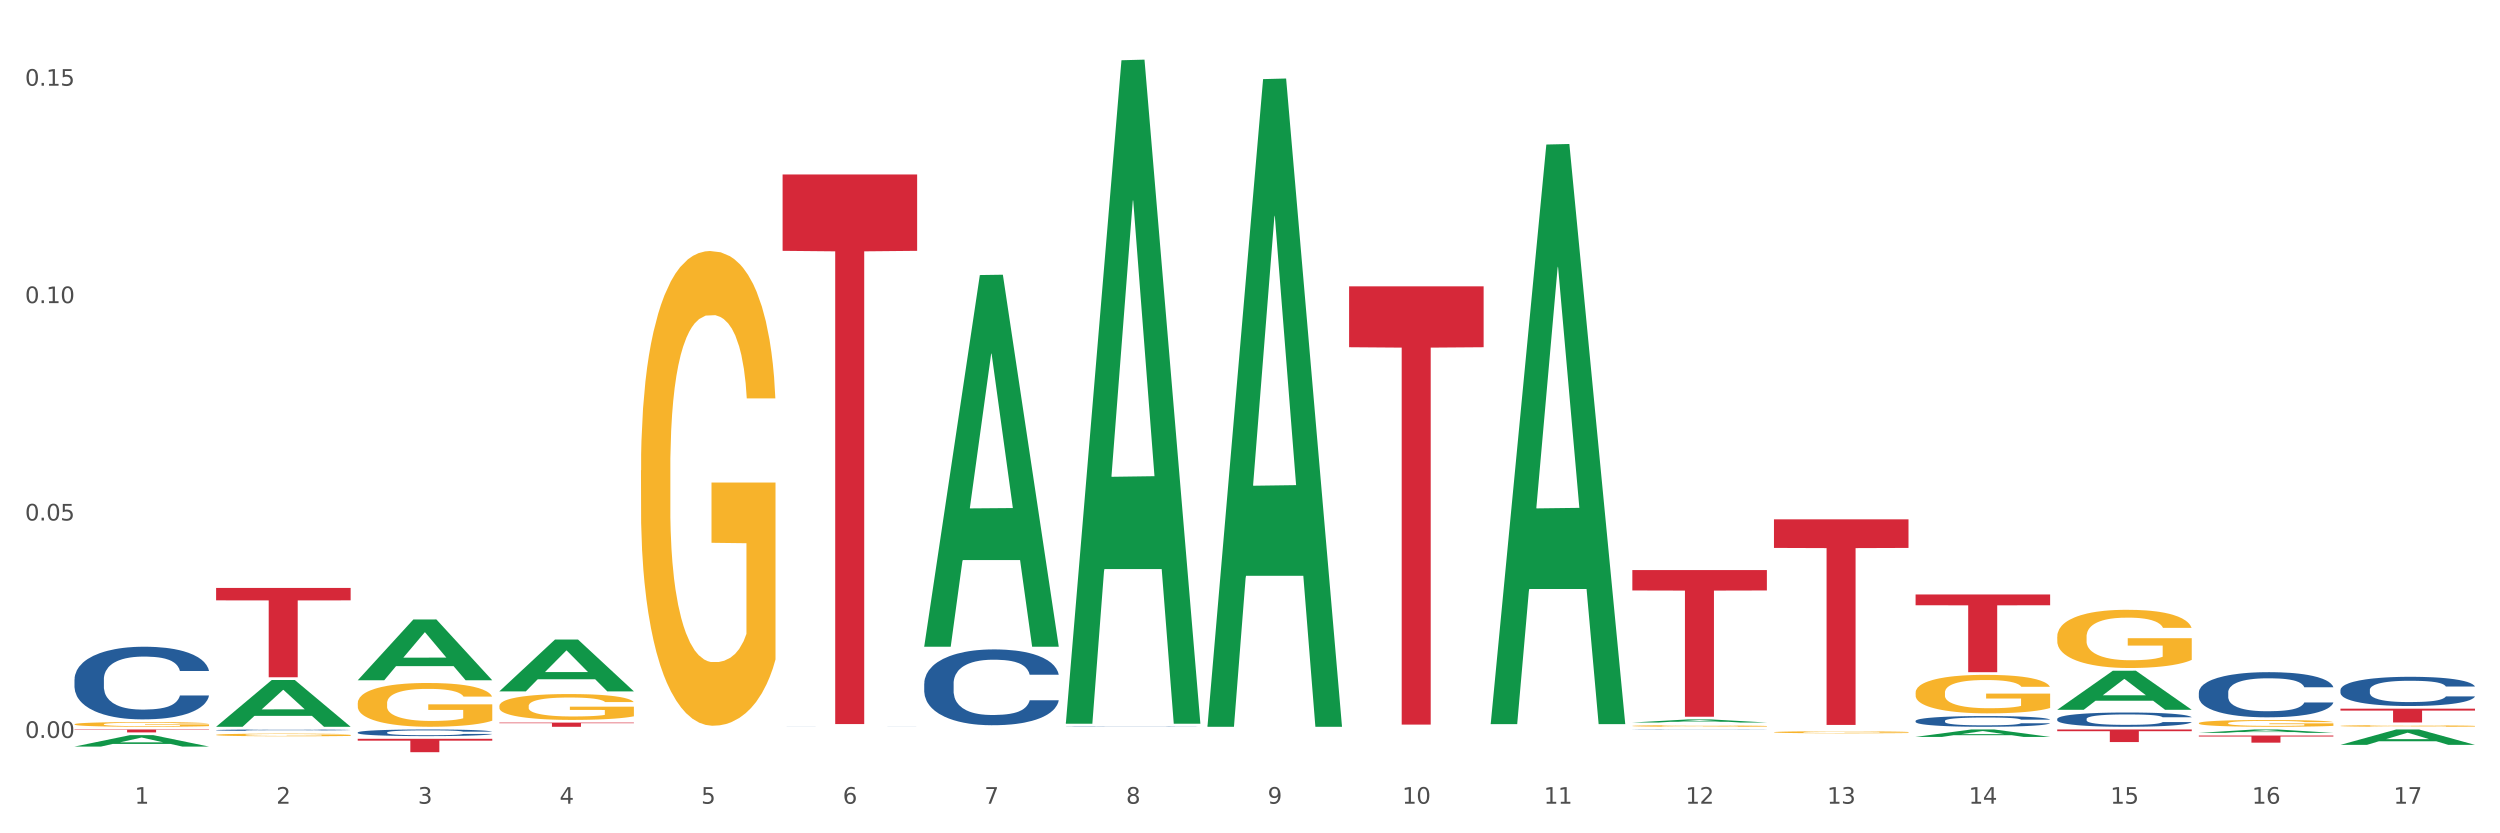 <?xml version="1.0" encoding="utf-8" standalone="no"?>
<!DOCTYPE svg PUBLIC "-//W3C//DTD SVG 1.1//EN"
  "http://www.w3.org/Graphics/SVG/1.1/DTD/svg11.dtd">
<svg xmlns:xlink="http://www.w3.org/1999/xlink" width="1080pt" height="360pt" viewBox="0 0 1080 360" xmlns="http://www.w3.org/2000/svg" version="1.1">
 <rect x="0" y="0" width="1080" height="360" fill="#333333" stroke="none"/>
 <defs>
  <style type="text/css">*{stroke-linejoin: round; stroke-linecap: butt}</style>
 </defs>
 <g id="figure_1">
  <g id="patch_1">
   <path d="M 0 360 
L 1080 360 
L 1080 0 
L 0 0 
z
" style="fill: #ffffff; stroke: #ffffff; stroke-linejoin: miter"/>
  </g>
  <g id="axes_1">
   <g id="matplotlib.axis_1">
    <g id="xtick_1">
     <g id="text_1">
      <!-- 1 -->
      <g style="fill: #4d4d4d" transform="translate(58.182 347.204) scale(0.096 -0.096)">
       <defs>
        <path id="DejaVuSans-31" d="M 794 531 
L 1825 531 
L 1825 4091 
L 703 3866 
L 703 4441 
L 1819 4666 
L 2450 4666 
L 2450 531 
L 3481 531 
L 3481 0 
L 794 0 
L 794 531 
z
" transform="scale(0.016)"/>
       </defs>
       <use xlink:href="#DejaVuSans-31"/>
      </g>
     </g>
    </g>
    <g id="xtick_2">
     <g id="text_2">
      <!-- 2 -->
      <g style="fill: #4d4d4d" transform="translate(119.364 347.204) scale(0.096 -0.096)">
       <defs>
        <path id="DejaVuSans-32" d="M 1228 531 
L 3431 531 
L 3431 0 
L 469 0 
L 469 531 
Q 828 903 1448 1529 
Q 2069 2156 2228 2338 
Q 2531 2678 2651 2914 
Q 2772 3150 2772 3378 
Q 2772 3750 2511 3984 
Q 2250 4219 1831 4219 
Q 1534 4219 1204 4116 
Q 875 4013 500 3803 
L 500 4441 
Q 881 4594 1212 4672 
Q 1544 4750 1819 4750 
Q 2544 4750 2975 4387 
Q 3406 4025 3406 3419 
Q 3406 3131 3298 2873 
Q 3191 2616 2906 2266 
Q 2828 2175 2409 1742 
Q 1991 1309 1228 531 
z
" transform="scale(0.016)"/>
       </defs>
       <use xlink:href="#DejaVuSans-32"/>
      </g>
     </g>
    </g>
    <g id="xtick_3">
     <g id="text_3">
      <!-- 3 -->
      <g style="fill: #4d4d4d" transform="translate(180.545 347.204) scale(0.096 -0.096)">
       <defs>
        <path id="DejaVuSans-33" d="M 2597 2516 
Q 3050 2419 3304 2112 
Q 3559 1806 3559 1356 
Q 3559 666 3084 287 
Q 2609 -91 1734 -91 
Q 1441 -91 1130 -33 
Q 819 25 488 141 
L 488 750 
Q 750 597 1062 519 
Q 1375 441 1716 441 
Q 2309 441 2620 675 
Q 2931 909 2931 1356 
Q 2931 1769 2642 2001 
Q 2353 2234 1838 2234 
L 1294 2234 
L 1294 2753 
L 1863 2753 
Q 2328 2753 2575 2939 
Q 2822 3125 2822 3475 
Q 2822 3834 2567 4026 
Q 2313 4219 1838 4219 
Q 1578 4219 1281 4162 
Q 984 4106 628 3988 
L 628 4550 
Q 988 4650 1302 4700 
Q 1616 4750 1894 4750 
Q 2613 4750 3031 4423 
Q 3450 4097 3450 3541 
Q 3450 3153 3228 2886 
Q 3006 2619 2597 2516 
z
" transform="scale(0.016)"/>
       </defs>
       <use xlink:href="#DejaVuSans-33"/>
      </g>
     </g>
    </g>
    <g id="xtick_4">
     <g id="text_4">
      <!-- 4 -->
      <g style="fill: #4d4d4d" transform="translate(241.726 347.204) scale(0.096 -0.096)">
       <defs>
        <path id="DejaVuSans-34" d="M 2419 4116 
L 825 1625 
L 2419 1625 
L 2419 4116 
z
M 2253 4666 
L 3047 4666 
L 3047 1625 
L 3713 1625 
L 3713 1100 
L 3047 1100 
L 3047 0 
L 2419 0 
L 2419 1100 
L 313 1100 
L 313 1709 
L 2253 4666 
z
" transform="scale(0.016)"/>
       </defs>
       <use xlink:href="#DejaVuSans-34"/>
      </g>
     </g>
    </g>
    <g id="xtick_5">
     <g id="text_5">
      <!-- 5 -->
      <g style="fill: #4d4d4d" transform="translate(302.908 347.204) scale(0.096 -0.096)">
       <defs>
        <path id="DejaVuSans-35" d="M 691 4666 
L 3169 4666 
L 3169 4134 
L 1269 4134 
L 1269 2991 
Q 1406 3038 1543 3061 
Q 1681 3084 1819 3084 
Q 2600 3084 3056 2656 
Q 3513 2228 3513 1497 
Q 3513 744 3044 326 
Q 2575 -91 1722 -91 
Q 1428 -91 1123 -41 
Q 819 9 494 109 
L 494 744 
Q 775 591 1075 516 
Q 1375 441 1709 441 
Q 2250 441 2565 725 
Q 2881 1009 2881 1497 
Q 2881 1984 2565 2268 
Q 2250 2553 1709 2553 
Q 1456 2553 1204 2497 
Q 953 2441 691 2322 
L 691 4666 
z
" transform="scale(0.016)"/>
       </defs>
       <use xlink:href="#DejaVuSans-35"/>
      </g>
     </g>
    </g>
    <g id="xtick_6">
     <g id="text_6">
      <!-- 6 -->
      <g style="fill: #4d4d4d" transform="translate(364.089 347.204) scale(0.096 -0.096)">
       <defs>
        <path id="DejaVuSans-36" d="M 2113 2584 
Q 1688 2584 1439 2293 
Q 1191 2003 1191 1497 
Q 1191 994 1439 701 
Q 1688 409 2113 409 
Q 2538 409 2786 701 
Q 3034 994 3034 1497 
Q 3034 2003 2786 2293 
Q 2538 2584 2113 2584 
z
M 3366 4563 
L 3366 3988 
Q 3128 4100 2886 4159 
Q 2644 4219 2406 4219 
Q 1781 4219 1451 3797 
Q 1122 3375 1075 2522 
Q 1259 2794 1537 2939 
Q 1816 3084 2150 3084 
Q 2853 3084 3261 2657 
Q 3669 2231 3669 1497 
Q 3669 778 3244 343 
Q 2819 -91 2113 -91 
Q 1303 -91 875 529 
Q 447 1150 447 2328 
Q 447 3434 972 4092 
Q 1497 4750 2381 4750 
Q 2619 4750 2861 4703 
Q 3103 4656 3366 4563 
z
" transform="scale(0.016)"/>
       </defs>
       <use xlink:href="#DejaVuSans-36"/>
      </g>
     </g>
    </g>
    <g id="xtick_7">
     <g id="text_7">
      <!-- 7 -->
      <g style="fill: #4d4d4d" transform="translate(425.271 347.204) scale(0.096 -0.096)">
       <defs>
        <path id="DejaVuSans-37" d="M 525 4666 
L 3525 4666 
L 3525 4397 
L 1831 0 
L 1172 0 
L 2766 4134 
L 525 4134 
L 525 4666 
z
" transform="scale(0.016)"/>
       </defs>
       <use xlink:href="#DejaVuSans-37"/>
      </g>
     </g>
    </g>
    <g id="xtick_8">
     <g id="text_8">
      <!-- 8 -->
      <g style="fill: #4d4d4d" transform="translate(486.452 347.204) scale(0.096 -0.096)">
       <defs>
        <path id="DejaVuSans-38" d="M 2034 2216 
Q 1584 2216 1326 1975 
Q 1069 1734 1069 1313 
Q 1069 891 1326 650 
Q 1584 409 2034 409 
Q 2484 409 2743 651 
Q 3003 894 3003 1313 
Q 3003 1734 2745 1975 
Q 2488 2216 2034 2216 
z
M 1403 2484 
Q 997 2584 770 2862 
Q 544 3141 544 3541 
Q 544 4100 942 4425 
Q 1341 4750 2034 4750 
Q 2731 4750 3128 4425 
Q 3525 4100 3525 3541 
Q 3525 3141 3298 2862 
Q 3072 2584 2669 2484 
Q 3125 2378 3379 2068 
Q 3634 1759 3634 1313 
Q 3634 634 3220 271 
Q 2806 -91 2034 -91 
Q 1263 -91 848 271 
Q 434 634 434 1313 
Q 434 1759 690 2068 
Q 947 2378 1403 2484 
z
M 1172 3481 
Q 1172 3119 1398 2916 
Q 1625 2713 2034 2713 
Q 2441 2713 2670 2916 
Q 2900 3119 2900 3481 
Q 2900 3844 2670 4047 
Q 2441 4250 2034 4250 
Q 1625 4250 1398 4047 
Q 1172 3844 1172 3481 
z
" transform="scale(0.016)"/>
       </defs>
       <use xlink:href="#DejaVuSans-38"/>
      </g>
     </g>
    </g>
    <g id="xtick_9">
     <g id="text_9">
      <!-- 9 -->
      <g style="fill: #4d4d4d" transform="translate(547.634 347.204) scale(0.096 -0.096)">
       <defs>
        <path id="DejaVuSans-39" d="M 703 97 
L 703 672 
Q 941 559 1184 500 
Q 1428 441 1663 441 
Q 2288 441 2617 861 
Q 2947 1281 2994 2138 
Q 2813 1869 2534 1725 
Q 2256 1581 1919 1581 
Q 1219 1581 811 2004 
Q 403 2428 403 3163 
Q 403 3881 828 4315 
Q 1253 4750 1959 4750 
Q 2769 4750 3195 4129 
Q 3622 3509 3622 2328 
Q 3622 1225 3098 567 
Q 2575 -91 1691 -91 
Q 1453 -91 1209 -44 
Q 966 3 703 97 
z
M 1959 2075 
Q 2384 2075 2632 2365 
Q 2881 2656 2881 3163 
Q 2881 3666 2632 3958 
Q 2384 4250 1959 4250 
Q 1534 4250 1286 3958 
Q 1038 3666 1038 3163 
Q 1038 2656 1286 2365 
Q 1534 2075 1959 2075 
z
" transform="scale(0.016)"/>
       </defs>
       <use xlink:href="#DejaVuSans-39"/>
      </g>
     </g>
    </g>
    <g id="xtick_10">
     <g id="text_10">
      <!-- 10 -->
      <g style="fill: #4d4d4d" transform="translate(605.761 347.204) scale(0.096 -0.096)">
       <defs>
        <path id="DejaVuSans-30" d="M 2034 4250 
Q 1547 4250 1301 3770 
Q 1056 3291 1056 2328 
Q 1056 1369 1301 889 
Q 1547 409 2034 409 
Q 2525 409 2770 889 
Q 3016 1369 3016 2328 
Q 3016 3291 2770 3770 
Q 2525 4250 2034 4250 
z
M 2034 4750 
Q 2819 4750 3233 4129 
Q 3647 3509 3647 2328 
Q 3647 1150 3233 529 
Q 2819 -91 2034 -91 
Q 1250 -91 836 529 
Q 422 1150 422 2328 
Q 422 3509 836 4129 
Q 1250 4750 2034 4750 
z
" transform="scale(0.016)"/>
       </defs>
       <use xlink:href="#DejaVuSans-31"/>
       <use xlink:href="#DejaVuSans-30" transform="translate(63.623 0)"/>
      </g>
     </g>
    </g>
    <g id="xtick_11">
     <g id="text_11">
      <!-- 11 -->
      <g style="fill: #4d4d4d" transform="translate(666.942 347.204) scale(0.096 -0.096)">
       <use xlink:href="#DejaVuSans-31"/>
       <use xlink:href="#DejaVuSans-31" transform="translate(63.623 0)"/>
      </g>
     </g>
    </g>
    <g id="xtick_12">
     <g id="text_12">
      <!-- 12 -->
      <g style="fill: #4d4d4d" transform="translate(728.124 347.204) scale(0.096 -0.096)">
       <use xlink:href="#DejaVuSans-31"/>
       <use xlink:href="#DejaVuSans-32" transform="translate(63.623 0)"/>
      </g>
     </g>
    </g>
    <g id="xtick_13">
     <g id="text_13">
      <!-- 13 -->
      <g style="fill: #4d4d4d" transform="translate(789.305 347.204) scale(0.096 -0.096)">
       <use xlink:href="#DejaVuSans-31"/>
       <use xlink:href="#DejaVuSans-33" transform="translate(63.623 0)"/>
      </g>
     </g>
    </g>
    <g id="xtick_14">
     <g id="text_14">
      <!-- 14 -->
      <g style="fill: #4d4d4d" transform="translate(850.487 347.204) scale(0.096 -0.096)">
       <use xlink:href="#DejaVuSans-31"/>
       <use xlink:href="#DejaVuSans-34" transform="translate(63.623 0)"/>
      </g>
     </g>
    </g>
    <g id="xtick_15">
     <g id="text_15">
      <!-- 15 -->
      <g style="fill: #4d4d4d" transform="translate(911.668 347.204) scale(0.096 -0.096)">
       <use xlink:href="#DejaVuSans-31"/>
       <use xlink:href="#DejaVuSans-35" transform="translate(63.623 0)"/>
      </g>
     </g>
    </g>
    <g id="xtick_16">
     <g id="text_16">
      <!-- 16 -->
      <g style="fill: #4d4d4d" transform="translate(972.849 347.204) scale(0.096 -0.096)">
       <use xlink:href="#DejaVuSans-31"/>
       <use xlink:href="#DejaVuSans-36" transform="translate(63.623 0)"/>
      </g>
     </g>
    </g>
    <g id="xtick_17">
     <g id="text_17">
      <!-- 17 -->
      <g style="fill: #4d4d4d" transform="translate(1034.031 347.204) scale(0.096 -0.096)">
       <use xlink:href="#DejaVuSans-31"/>
       <use xlink:href="#DejaVuSans-37" transform="translate(63.623 0)"/>
      </g>
     </g>
    </g>
    <g id="xtick_18"/>
    <g id="xtick_19"/>
    <g id="xtick_20"/>
    <g id="xtick_21"/>
    <g id="xtick_22"/>
    <g id="xtick_23"/>
    <g id="xtick_24"/>
    <g id="xtick_25"/>
    <g id="xtick_26"/>
    <g id="xtick_27"/>
    <g id="xtick_28"/>
    <g id="xtick_29"/>
    <g id="xtick_30"/>
    <g id="xtick_31"/>
    <g id="xtick_32"/>
    <g id="xtick_33"/>
   </g>
   <g id="matplotlib.axis_2">
    <g id="ytick_1">
     <g id="text_18">
      <!-- 0.00 -->
      <g style="fill: #4d4d4d" transform="translate(10.8 318.778) scale(0.096 -0.096)">
       <defs>
        <path id="DejaVuSans-2e" d="M 684 794 
L 1344 794 
L 1344 0 
L 684 0 
L 684 794 
z
" transform="scale(0.016)"/>
       </defs>
       <use xlink:href="#DejaVuSans-30"/>
       <use xlink:href="#DejaVuSans-2e" transform="translate(63.623 0)"/>
       <use xlink:href="#DejaVuSans-30" transform="translate(95.41 0)"/>
       <use xlink:href="#DejaVuSans-30" transform="translate(159.033 0)"/>
      </g>
     </g>
    </g>
    <g id="ytick_2">
     <g id="text_19">
      <!-- 0.05 -->
      <g style="fill: #4d4d4d" transform="translate(10.8 224.863) scale(0.096 -0.096)">
       <use xlink:href="#DejaVuSans-30"/>
       <use xlink:href="#DejaVuSans-2e" transform="translate(63.623 0)"/>
       <use xlink:href="#DejaVuSans-30" transform="translate(95.41 0)"/>
       <use xlink:href="#DejaVuSans-35" transform="translate(159.033 0)"/>
      </g>
     </g>
    </g>
    <g id="ytick_3">
     <g id="text_20">
      <!-- 0.10 -->
      <g style="fill: #4d4d4d" transform="translate(10.8 130.948) scale(0.096 -0.096)">
       <use xlink:href="#DejaVuSans-30"/>
       <use xlink:href="#DejaVuSans-2e" transform="translate(63.623 0)"/>
       <use xlink:href="#DejaVuSans-31" transform="translate(95.41 0)"/>
       <use xlink:href="#DejaVuSans-30" transform="translate(159.033 0)"/>
      </g>
     </g>
    </g>
    <g id="ytick_4">
     <g id="text_21">
      <!-- 0.15 -->
      <g style="fill: #4d4d4d" transform="translate(10.8 37.034) scale(0.096 -0.096)">
       <use xlink:href="#DejaVuSans-30"/>
       <use xlink:href="#DejaVuSans-2e" transform="translate(63.623 0)"/>
       <use xlink:href="#DejaVuSans-31" transform="translate(95.41 0)"/>
       <use xlink:href="#DejaVuSans-35" transform="translate(159.033 0)"/>
      </g>
     </g>
    </g>
    <g id="ytick_5"/>
    <g id="ytick_6"/>
    <g id="ytick_7"/>
   </g>
   <g id="PolyCollection_1">
    <path d="M 32.175 322.515 
L 32.235 322.511 
L 56.203 317.571 
L 66.15 317.566 
L 90.297 322.525 
L 78.793 322.525 
L 73.58 321.37 
L 48.833 321.37 
L 48.653 321.389 
L 43.62 322.525 
L 32.175 322.525 
L 32.175 322.515 
L 51.949 320.681 
L 70.464 320.676 
L 61.296 318.623 
L 61.176 318.614 
L 61.056 318.628 
L 51.889 320.676 
L 51.949 320.681 
L 32.175 322.515 
z
" clip-path="url(#p876b1c9b67)" style="fill: #109648"/>
    <path d="M 154.538 303.792 
L 154.606 303.775 
L 154.606 303.153 
L 154.744 302.617 
L 155.43 301.321 
L 156.459 300.249 
L 157.214 299.679 
L 157.969 299.212 
L 158.861 298.745 
L 159.959 298.262 
L 161.949 297.553 
L 163.184 297.19 
L 164.694 296.81 
L 167.439 296.257 
L 169.429 295.945 
L 171.487 295.686 
L 174.85 295.375 
L 177.046 295.237 
L 179.379 295.133 
L 182.192 295.064 
L 184.32 295.047 
L 188.986 295.099 
L 192.966 295.254 
L 194.887 295.375 
L 197.358 295.582 
L 198.661 295.721 
L 200.789 295.997 
L 202.985 296.36 
L 204.494 296.671 
L 206.759 297.259 
L 208.474 297.847 
L 210.053 298.573 
L 210.876 299.074 
L 211.494 299.541 
L 212.043 300.076 
L 212.592 300.923 
L 200.24 300.923 
L 199.759 300.318 
L 199.005 299.748 
L 197.907 299.195 
L 196.946 298.849 
L 195.299 298.417 
L 193.789 298.141 
L 192.211 297.933 
L 190.29 297.76 
L 188.78 297.674 
L 186.653 297.605 
L 182.467 297.622 
L 179.653 297.76 
L 177.732 297.933 
L 176.497 298.089 
L 175.399 298.262 
L 174.164 298.504 
L 172.723 298.866 
L 171.693 299.195 
L 170.664 299.61 
L 169.84 300.025 
L 169.086 300.508 
L 168.468 301.027 
L 167.988 301.563 
L 167.576 302.22 
L 167.233 303.308 
L 167.233 305.676 
L 167.37 306.212 
L 167.713 306.921 
L 168.125 307.457 
L 168.811 308.096 
L 169.429 308.528 
L 170.595 309.151 
L 171.899 309.669 
L 172.928 309.997 
L 173.958 310.274 
L 175.742 310.654 
L 177.732 310.965 
L 179.447 311.155 
L 181.781 311.328 
L 183.359 311.397 
L 184.731 311.432 
L 188.094 311.432 
L 190.495 311.38 
L 193.172 311.259 
L 195.23 311.104 
L 196.946 310.913 
L 198.867 310.602 
L 200.102 310.309 
L 200.102 306.696 
L 185.006 306.679 
L 185.006 304.276 
L 212.66 304.276 
L 212.66 311.328 
L 211.494 311.691 
L 210.19 312.02 
L 208.817 312.314 
L 206.759 312.676 
L 204.288 313.022 
L 202.092 313.264 
L 199.759 313.472 
L 197.014 313.662 
L 193.446 313.835 
L 191.25 313.904 
L 188.505 313.955 
L 185.28 313.973 
L 182.467 313.938 
L 179.722 313.852 
L 176.84 313.696 
L 174.026 313.472 
L 171.899 313.247 
L 169.772 312.97 
L 167.507 312.607 
L 165.723 312.262 
L 164.351 311.951 
L 162.841 311.553 
L 161.194 311.034 
L 159.959 310.568 
L 158.861 310.084 
L 157.694 309.462 
L 156.871 308.926 
L 156.048 308.252 
L 155.567 307.75 
L 155.018 306.973 
L 154.606 305.884 
L 154.538 303.792 
z
" clip-path="url(#p876b1c9b67)" style="fill: #f7b32b"/>
    <path d="M 276.901 203.206 
L 276.969 203.019 
L 276.969 196.276 
L 277.107 190.469 
L 277.793 176.421 
L 278.822 164.808 
L 279.577 158.626 
L 280.332 153.569 
L 281.224 148.512 
L 282.322 143.267 
L 284.312 135.587 
L 285.547 131.654 
L 287.057 127.533 
L 289.801 121.539 
L 291.792 118.168 
L 293.85 115.358 
L 297.213 111.986 
L 299.408 110.488 
L 301.742 109.364 
L 304.555 108.615 
L 306.682 108.427 
L 311.349 108.989 
L 315.329 110.675 
L 317.25 111.986 
L 319.72 114.234 
L 321.024 115.732 
L 323.152 118.729 
L 325.347 122.663 
L 326.857 126.035 
L 329.122 132.403 
L 330.837 138.772 
L 332.415 146.639 
L 333.239 152.071 
L 333.856 157.128 
L 334.405 162.935 
L 334.954 172.113 
L 322.603 172.113 
L 322.122 165.557 
L 321.367 159.376 
L 320.269 153.382 
L 319.309 149.636 
L 317.662 144.953 
L 316.152 141.956 
L 314.574 139.708 
L 312.652 137.835 
L 311.143 136.898 
L 309.015 136.149 
L 304.83 136.337 
L 302.016 137.835 
L 300.095 139.708 
L 298.86 141.394 
L 297.762 143.267 
L 296.526 145.889 
L 295.085 149.823 
L 294.056 153.382 
L 293.027 157.877 
L 292.203 162.373 
L 291.448 167.617 
L 290.831 173.237 
L 290.35 179.043 
L 289.939 186.161 
L 289.596 197.962 
L 289.596 223.623 
L 289.733 229.43 
L 290.076 237.109 
L 290.488 242.916 
L 291.174 249.846 
L 291.792 254.529 
L 292.958 261.272 
L 294.262 266.892 
L 295.291 270.45 
L 296.321 273.447 
L 298.105 277.568 
L 300.095 280.94 
L 301.81 283 
L 304.143 284.873 
L 305.722 285.623 
L 307.094 285.997 
L 310.457 285.997 
L 312.858 285.435 
L 315.535 284.124 
L 317.593 282.438 
L 319.309 280.378 
L 321.23 277.006 
L 322.465 273.822 
L 322.465 234.674 
L 307.369 234.487 
L 307.369 208.451 
L 335.023 208.451 
L 335.023 284.873 
L 333.856 288.807 
L 332.553 292.366 
L 331.18 295.55 
L 329.122 299.484 
L 326.651 303.23 
L 324.455 305.852 
L 322.122 308.1 
L 319.377 310.16 
L 315.809 312.033 
L 313.613 312.783 
L 310.868 313.344 
L 307.643 313.532 
L 304.83 313.157 
L 302.085 312.221 
L 299.203 310.535 
L 296.389 308.1 
L 294.262 305.665 
L 292.135 302.668 
L 289.87 298.734 
L 288.086 294.988 
L 286.714 291.616 
L 285.204 287.308 
L 283.557 281.689 
L 282.322 276.632 
L 281.224 271.387 
L 280.057 264.644 
L 279.234 258.837 
L 278.41 251.532 
L 277.93 246.1 
L 277.381 237.671 
L 276.969 225.871 
L 276.901 203.206 
z
" clip-path="url(#p876b1c9b67)" style="fill: #f7b32b"/>
    <path d="M 215.719 304.993 
L 215.788 304.982 
L 215.788 304.615 
L 215.925 304.299 
L 216.611 303.533 
L 217.641 302.9 
L 218.395 302.563 
L 219.15 302.288 
L 220.042 302.012 
L 221.14 301.727 
L 223.13 301.308 
L 224.366 301.094 
L 225.875 300.869 
L 228.62 300.543 
L 230.61 300.359 
L 232.669 300.206 
L 236.031 300.022 
L 238.227 299.94 
L 240.56 299.879 
L 243.374 299.838 
L 245.501 299.828 
L 250.167 299.859 
L 254.147 299.951 
L 256.069 300.022 
L 258.539 300.145 
L 259.843 300.226 
L 261.97 300.389 
L 264.166 300.604 
L 265.676 300.788 
L 267.94 301.135 
L 269.656 301.482 
L 271.234 301.91 
L 272.057 302.206 
L 272.675 302.482 
L 273.224 302.798 
L 273.773 303.298 
L 261.421 303.298 
L 260.941 302.941 
L 260.186 302.604 
L 259.088 302.278 
L 258.127 302.074 
L 256.48 301.818 
L 254.971 301.655 
L 253.392 301.533 
L 251.471 301.431 
L 249.961 301.38 
L 247.834 301.339 
L 243.648 301.349 
L 240.835 301.431 
L 238.913 301.533 
L 237.678 301.624 
L 236.58 301.727 
L 235.345 301.869 
L 233.904 302.084 
L 232.875 302.278 
L 231.845 302.523 
L 231.022 302.768 
L 230.267 303.053 
L 229.649 303.36 
L 229.169 303.676 
L 228.757 304.064 
L 228.414 304.707 
L 228.414 306.105 
L 228.551 306.421 
L 228.895 306.84 
L 229.306 307.156 
L 229.993 307.534 
L 230.61 307.789 
L 231.777 308.157 
L 233.08 308.463 
L 234.11 308.657 
L 235.139 308.82 
L 236.923 309.045 
L 238.913 309.228 
L 240.629 309.34 
L 242.962 309.443 
L 244.54 309.483 
L 245.913 309.504 
L 249.275 309.504 
L 251.677 309.473 
L 254.353 309.402 
L 256.412 309.31 
L 258.127 309.198 
L 260.049 309.014 
L 261.284 308.84 
L 261.284 306.707 
L 246.187 306.697 
L 246.187 305.278 
L 273.842 305.278 
L 273.842 309.443 
L 272.675 309.657 
L 271.371 309.851 
L 269.999 310.024 
L 267.94 310.239 
L 265.47 310.443 
L 263.274 310.586 
L 260.941 310.708 
L 258.196 310.82 
L 254.628 310.922 
L 252.432 310.963 
L 249.687 310.994 
L 246.462 311.004 
L 243.648 310.984 
L 240.903 310.933 
L 238.021 310.841 
L 235.208 310.708 
L 233.08 310.575 
L 230.953 310.412 
L 228.689 310.198 
L 226.905 309.994 
L 225.532 309.81 
L 224.022 309.575 
L 222.376 309.269 
L 221.14 308.993 
L 220.042 308.708 
L 218.876 308.34 
L 218.052 308.024 
L 217.229 307.626 
L 216.749 307.33 
L 216.2 306.871 
L 215.788 306.228 
L 215.719 304.993 
z
" clip-path="url(#p876b1c9b67)" style="fill: #f7b32b"/>
    <path d="M 705.171 313.601 
L 705.239 313.601 
L 705.239 313.578 
L 705.376 313.559 
L 706.063 313.511 
L 707.092 313.472 
L 707.847 313.451 
L 708.602 313.434 
L 709.494 313.417 
L 710.592 313.4 
L 712.582 313.374 
L 713.817 313.361 
L 715.327 313.347 
L 718.071 313.326 
L 720.061 313.315 
L 722.12 313.306 
L 725.483 313.294 
L 727.678 313.289 
L 730.012 313.286 
L 732.825 313.283 
L 734.952 313.282 
L 739.619 313.284 
L 743.599 313.29 
L 745.52 313.294 
L 747.99 313.302 
L 749.294 313.307 
L 751.421 313.317 
L 753.617 313.33 
L 755.127 313.342 
L 757.391 313.363 
L 759.107 313.384 
L 760.685 313.411 
L 761.509 313.429 
L 762.126 313.446 
L 762.675 313.466 
L 763.224 313.497 
L 750.872 313.497 
L 750.392 313.475 
L 749.637 313.454 
L 748.539 313.434 
L 747.579 313.421 
L 745.932 313.405 
L 744.422 313.395 
L 742.844 313.388 
L 740.922 313.381 
L 739.413 313.378 
L 737.285 313.376 
L 733.099 313.376 
L 730.286 313.381 
L 728.365 313.388 
L 727.129 313.393 
L 726.031 313.4 
L 724.796 313.408 
L 723.355 313.422 
L 722.326 313.434 
L 721.297 313.449 
L 720.473 313.464 
L 719.718 313.482 
L 719.101 313.501 
L 718.62 313.52 
L 718.209 313.544 
L 717.866 313.584 
L 717.866 313.67 
L 718.003 313.69 
L 718.346 313.716 
L 718.758 313.735 
L 719.444 313.758 
L 720.061 313.774 
L 721.228 313.797 
L 722.532 313.816 
L 723.561 313.828 
L 724.59 313.838 
L 726.375 313.852 
L 728.365 313.863 
L 730.08 313.87 
L 732.413 313.876 
L 733.992 313.879 
L 735.364 313.88 
L 738.726 313.88 
L 741.128 313.878 
L 743.804 313.874 
L 745.863 313.868 
L 747.579 313.861 
L 749.5 313.85 
L 750.735 313.839 
L 750.735 313.707 
L 735.638 313.707 
L 735.638 313.619 
L 763.293 313.619 
L 763.293 313.876 
L 762.126 313.89 
L 760.823 313.902 
L 759.45 313.912 
L 757.391 313.925 
L 754.921 313.938 
L 752.725 313.947 
L 750.392 313.954 
L 747.647 313.961 
L 744.079 313.968 
L 741.883 313.97 
L 739.138 313.972 
L 735.913 313.973 
L 733.099 313.972 
L 730.355 313.968 
L 727.473 313.963 
L 724.659 313.954 
L 722.532 313.946 
L 720.405 313.936 
L 718.14 313.923 
L 716.356 313.91 
L 714.983 313.899 
L 713.474 313.885 
L 711.827 313.866 
L 710.592 313.849 
L 709.494 313.831 
L 708.327 313.808 
L 707.504 313.789 
L 706.68 313.764 
L 706.2 313.746 
L 705.651 313.717 
L 705.239 313.678 
L 705.171 313.601 
z
" clip-path="url(#p876b1c9b67)" style="fill: #f7b32b"/>
    <path d="M 338.082 75.364 
L 396.204 75.364 
L 396.204 108.358 
L 373.341 108.581 
L 373.341 312.783 
L 360.808 312.783 
L 360.808 108.581 
L 338.082 108.358 
L 338.082 75.587 
L 338.082 75.364 
z
" clip-path="url(#p876b1c9b67)" style="fill: #d62839"/>
    <path d="M 705.171 246.276 
L 763.293 246.276 
L 763.293 255.079 
L 740.43 255.139 
L 740.43 309.623 
L 727.896 309.623 
L 727.896 255.139 
L 705.171 255.079 
L 705.171 246.335 
L 705.171 246.276 
z
" clip-path="url(#p876b1c9b67)" style="fill: #d62839"/>
    <path d="M 582.808 123.687 
L 640.93 123.687 
L 640.93 149.998 
L 618.067 150.175 
L 618.067 313.019 
L 605.533 313.019 
L 605.533 150.175 
L 582.808 149.998 
L 582.808 123.864 
L 582.808 123.687 
z
" clip-path="url(#p876b1c9b67)" style="fill: #d62839"/>
    <path d="M 766.352 224.357 
L 824.474 224.357 
L 824.474 236.7 
L 801.611 236.784 
L 801.611 313.177 
L 789.078 313.177 
L 789.078 236.784 
L 766.352 236.7 
L 766.352 224.441 
L 766.352 224.357 
z
" clip-path="url(#p876b1c9b67)" style="fill: #d62839"/>
    <path d="M 32.175 315.13 
L 90.297 315.13 
L 90.297 315.308 
L 67.434 315.309 
L 67.434 316.409 
L 54.901 316.409 
L 54.901 315.309 
L 32.175 315.308 
L 32.175 315.131 
L 32.175 315.13 
z
" clip-path="url(#p876b1c9b67)" style="fill: #d62839"/>
    <path d="M 888.715 315.13 
L 946.837 315.13 
L 946.837 315.885 
L 923.974 315.89 
L 923.974 320.564 
L 911.44 320.564 
L 911.44 315.89 
L 888.715 315.885 
L 888.715 315.135 
L 888.715 315.13 
z
" clip-path="url(#p876b1c9b67)" style="fill: #d62839"/>
    <path d="M 827.533 256.804 
L 885.656 256.804 
L 885.656 261.469 
L 862.792 261.501 
L 862.792 290.376 
L 850.259 290.376 
L 850.259 261.501 
L 827.533 261.469 
L 827.533 256.835 
L 827.533 256.804 
z
" clip-path="url(#p876b1c9b67)" style="fill: #d62839"/>
    <path d="M 93.356 313.935 
L 93.416 313.916 
L 117.384 293.766 
L 127.331 293.747 
L 151.479 313.973 
L 139.974 313.973 
L 134.761 309.263 
L 110.014 309.263 
L 109.834 309.339 
L 104.801 313.973 
L 93.356 313.973 
L 93.356 313.935 
L 113.13 306.452 
L 131.645 306.433 
L 122.478 298.058 
L 122.358 298.02 
L 122.238 298.077 
L 113.07 306.433 
L 113.13 306.452 
L 93.356 313.935 
z
" clip-path="url(#p876b1c9b67)" style="fill: #109648"/>
    <path d="M 215.719 312.162 
L 273.842 312.162 
L 273.842 312.413 
L 250.978 312.415 
L 250.978 313.973 
L 238.445 313.973 
L 238.445 312.415 
L 215.719 312.413 
L 215.719 312.163 
L 215.719 312.162 
z
" clip-path="url(#p876b1c9b67)" style="fill: #d62839"/>
    <path d="M 154.538 319.159 
L 212.66 319.159 
L 212.66 319.964 
L 189.797 319.969 
L 189.797 324.95 
L 177.263 324.95 
L 177.263 319.969 
L 154.538 319.964 
L 154.538 319.164 
L 154.538 319.159 
z
" clip-path="url(#p876b1c9b67)" style="fill: #d62839"/>
    <path d="M 93.356 253.987 
L 151.479 253.987 
L 151.479 259.352 
L 128.615 259.388 
L 128.615 292.59 
L 116.082 292.59 
L 116.082 259.388 
L 93.356 259.352 
L 93.356 254.024 
L 93.356 253.987 
z
" clip-path="url(#p876b1c9b67)" style="fill: #d62839"/>
    <path d="M 949.896 317.755 
L 1008.019 317.755 
L 1008.019 318.183 
L 985.155 318.185 
L 985.155 320.832 
L 972.622 320.832 
L 972.622 318.185 
L 949.896 318.183 
L 949.896 317.758 
L 949.896 317.755 
z
" clip-path="url(#p876b1c9b67)" style="fill: #d62839"/>
    <path d="M 1011.078 306.157 
L 1069.2 306.157 
L 1069.2 306.984 
L 1046.337 306.989 
L 1046.337 312.103 
L 1033.803 312.103 
L 1033.803 306.989 
L 1011.078 306.984 
L 1011.078 306.163 
L 1011.078 306.157 
z
" clip-path="url(#p876b1c9b67)" style="fill: #d62839"/>
    <path d="M 215.719 298.629 
L 215.779 298.608 
L 239.747 276.292 
L 249.694 276.271 
L 273.842 298.671 
L 262.337 298.671 
L 257.124 293.455 
L 232.377 293.455 
L 232.197 293.539 
L 227.164 298.671 
L 215.719 298.671 
L 215.719 298.629 
L 235.493 290.342 
L 254.008 290.321 
L 244.84 281.045 
L 244.72 281.003 
L 244.601 281.066 
L 235.433 290.321 
L 235.493 290.342 
L 215.719 298.629 
z
" clip-path="url(#p876b1c9b67)" style="fill: #109648"/>
    <path d="M 154.538 293.84 
L 154.598 293.815 
L 178.566 267.618 
L 188.512 267.593 
L 212.66 293.889 
L 201.156 293.889 
L 195.943 287.766 
L 171.196 287.766 
L 171.016 287.865 
L 165.983 293.889 
L 154.538 293.889 
L 154.538 293.84 
L 174.311 284.112 
L 192.827 284.087 
L 183.659 273.198 
L 183.539 273.149 
L 183.419 273.223 
L 174.251 284.087 
L 174.311 284.112 
L 154.538 293.84 
z
" clip-path="url(#p876b1c9b67)" style="fill: #109648"/>
    <path d="M 766.352 316.308 
L 766.421 316.307 
L 766.421 316.277 
L 766.558 316.252 
L 767.244 316.191 
L 768.273 316.14 
L 769.028 316.113 
L 769.783 316.091 
L 770.675 316.069 
L 771.773 316.046 
L 773.763 316.012 
L 774.998 315.995 
L 776.508 315.977 
L 779.253 315.951 
L 781.243 315.936 
L 783.301 315.924 
L 786.664 315.909 
L 788.86 315.903 
L 791.193 315.898 
L 794.006 315.894 
L 796.134 315.894 
L 800.8 315.896 
L 804.78 315.903 
L 806.701 315.909 
L 809.172 315.919 
L 810.476 315.925 
L 812.603 315.939 
L 814.799 315.956 
L 816.308 315.97 
L 818.573 315.998 
L 820.288 316.026 
L 821.867 316.06 
L 822.69 316.084 
L 823.308 316.106 
L 823.857 316.132 
L 824.406 316.172 
L 812.054 316.172 
L 811.574 316.143 
L 810.819 316.116 
L 809.721 316.09 
L 808.76 316.074 
L 807.113 316.053 
L 805.603 316.04 
L 804.025 316.03 
L 802.104 316.022 
L 800.594 316.018 
L 798.467 316.015 
L 794.281 316.015 
L 791.467 316.022 
L 789.546 316.03 
L 788.311 316.038 
L 787.213 316.046 
L 785.978 316.057 
L 784.537 316.074 
L 783.507 316.09 
L 782.478 316.11 
L 781.655 316.129 
L 780.9 316.152 
L 780.282 316.177 
L 779.802 316.202 
L 779.39 316.233 
L 779.047 316.285 
L 779.047 316.397 
L 779.184 316.422 
L 779.527 316.456 
L 779.939 316.481 
L 780.625 316.511 
L 781.243 316.532 
L 782.409 316.561 
L 783.713 316.586 
L 784.743 316.601 
L 785.772 316.614 
L 787.556 316.632 
L 789.546 316.647 
L 791.262 316.656 
L 793.595 316.664 
L 795.173 316.668 
L 796.545 316.669 
L 799.908 316.669 
L 802.31 316.667 
L 804.986 316.661 
L 807.044 316.654 
L 808.76 316.645 
L 810.681 316.63 
L 811.917 316.616 
L 811.917 316.445 
L 796.82 316.444 
L 796.82 316.33 
L 824.474 316.33 
L 824.474 316.664 
L 823.308 316.682 
L 822.004 316.697 
L 820.632 316.711 
L 818.573 316.728 
L 816.103 316.745 
L 813.907 316.756 
L 811.574 316.766 
L 808.829 316.775 
L 805.26 316.783 
L 803.064 316.786 
L 800.32 316.789 
L 797.094 316.79 
L 794.281 316.788 
L 791.536 316.784 
L 788.654 316.776 
L 785.84 316.766 
L 783.713 316.755 
L 781.586 316.742 
L 779.321 316.725 
L 777.537 316.709 
L 776.165 316.694 
L 774.655 316.675 
L 773.008 316.65 
L 771.773 316.628 
L 770.675 316.605 
L 769.509 316.576 
L 768.685 316.551 
L 767.862 316.519 
L 767.381 316.495 
L 766.832 316.458 
L 766.421 316.407 
L 766.352 316.308 
z
" clip-path="url(#p876b1c9b67)" style="fill: #f7b32b"/>
    <path d="M 827.533 299.224 
L 827.602 299.209 
L 827.602 298.662 
L 827.739 298.19 
L 828.425 297.051 
L 829.455 296.108 
L 830.21 295.607 
L 830.964 295.196 
L 831.857 294.786 
L 832.954 294.36 
L 834.945 293.737 
L 836.18 293.418 
L 837.689 293.084 
L 840.434 292.597 
L 842.424 292.324 
L 844.483 292.096 
L 847.845 291.822 
L 850.041 291.701 
L 852.374 291.61 
L 855.188 291.549 
L 857.315 291.534 
L 861.981 291.579 
L 865.961 291.716 
L 867.883 291.822 
L 870.353 292.005 
L 871.657 292.126 
L 873.784 292.369 
L 875.98 292.689 
L 877.49 292.962 
L 879.754 293.479 
L 881.47 293.996 
L 883.048 294.634 
L 883.872 295.075 
L 884.489 295.485 
L 885.038 295.956 
L 885.587 296.701 
L 873.235 296.701 
L 872.755 296.169 
L 872 295.667 
L 870.902 295.181 
L 869.941 294.877 
L 868.295 294.497 
L 866.785 294.254 
L 865.207 294.072 
L 863.285 293.92 
L 861.775 293.844 
L 859.648 293.783 
L 855.462 293.798 
L 852.649 293.92 
L 850.727 294.072 
L 849.492 294.208 
L 848.394 294.36 
L 847.159 294.573 
L 845.718 294.892 
L 844.689 295.181 
L 843.659 295.546 
L 842.836 295.911 
L 842.081 296.336 
L 841.464 296.792 
L 840.983 297.263 
L 840.571 297.841 
L 840.228 298.798 
L 840.228 300.88 
L 840.366 301.352 
L 840.709 301.975 
L 841.12 302.446 
L 841.807 303.008 
L 842.424 303.388 
L 843.591 303.935 
L 844.895 304.391 
L 845.924 304.68 
L 846.953 304.923 
L 848.737 305.258 
L 850.727 305.531 
L 852.443 305.698 
L 854.776 305.85 
L 856.354 305.911 
L 857.727 305.941 
L 861.089 305.941 
L 863.491 305.896 
L 866.167 305.789 
L 868.226 305.653 
L 869.941 305.486 
L 871.863 305.212 
L 873.098 304.954 
L 873.098 301.777 
L 858.001 301.762 
L 858.001 299.649 
L 885.656 299.649 
L 885.656 305.85 
L 884.489 306.169 
L 883.185 306.458 
L 881.813 306.717 
L 879.754 307.036 
L 877.284 307.34 
L 875.088 307.552 
L 872.755 307.735 
L 870.01 307.902 
L 866.442 308.054 
L 864.246 308.115 
L 861.501 308.16 
L 858.276 308.176 
L 855.462 308.145 
L 852.717 308.069 
L 849.835 307.932 
L 847.022 307.735 
L 844.895 307.537 
L 842.767 307.294 
L 840.503 306.975 
L 838.719 306.671 
L 837.346 306.397 
L 835.837 306.048 
L 834.19 305.592 
L 832.954 305.182 
L 831.857 304.756 
L 830.69 304.209 
L 829.867 303.738 
L 829.043 303.145 
L 828.563 302.704 
L 828.014 302.02 
L 827.602 301.063 
L 827.533 299.224 
z
" clip-path="url(#p876b1c9b67)" style="fill: #f7b32b"/>
    <path d="M 949.896 312.396 
L 949.965 312.393 
L 949.965 312.297 
L 950.102 312.214 
L 950.788 312.013 
L 951.818 311.847 
L 952.572 311.758 
L 953.327 311.686 
L 954.219 311.614 
L 955.317 311.539 
L 957.307 311.429 
L 958.543 311.373 
L 960.052 311.314 
L 962.797 311.228 
L 964.787 311.18 
L 966.846 311.14 
L 970.208 311.092 
L 972.404 311.07 
L 974.737 311.054 
L 977.551 311.043 
L 979.678 311.041 
L 984.344 311.049 
L 988.324 311.073 
L 990.246 311.092 
L 992.716 311.124 
L 994.02 311.145 
L 996.147 311.188 
L 998.343 311.244 
L 999.853 311.293 
L 1002.117 311.384 
L 1003.833 311.475 
L 1005.411 311.587 
L 1006.234 311.665 
L 1006.852 311.737 
L 1007.401 311.82 
L 1007.95 311.951 
L 995.598 311.951 
L 995.118 311.857 
L 994.363 311.769 
L 993.265 311.683 
L 992.304 311.63 
L 990.657 311.563 
L 989.148 311.52 
L 987.569 311.488 
L 985.648 311.461 
L 984.138 311.448 
L 982.011 311.437 
L 977.825 311.44 
L 975.012 311.461 
L 973.09 311.488 
L 971.855 311.512 
L 970.757 311.539 
L 969.522 311.576 
L 968.081 311.633 
L 967.052 311.683 
L 966.022 311.748 
L 965.199 311.812 
L 964.444 311.887 
L 963.826 311.967 
L 963.346 312.05 
L 962.934 312.152 
L 962.591 312.321 
L 962.591 312.688 
L 962.728 312.771 
L 963.072 312.88 
L 963.483 312.963 
L 964.169 313.062 
L 964.787 313.129 
L 965.954 313.226 
L 967.257 313.306 
L 968.287 313.357 
L 969.316 313.4 
L 971.1 313.459 
L 973.09 313.507 
L 974.806 313.536 
L 977.139 313.563 
L 978.717 313.574 
L 980.09 313.579 
L 983.452 313.579 
L 985.854 313.571 
L 988.53 313.552 
L 990.589 313.528 
L 992.304 313.499 
L 994.226 313.451 
L 995.461 313.405 
L 995.461 312.846 
L 980.364 312.843 
L 980.364 312.471 
L 1008.019 312.471 
L 1008.019 313.563 
L 1006.852 313.619 
L 1005.548 313.67 
L 1004.176 313.716 
L 1002.117 313.772 
L 999.647 313.826 
L 997.451 313.863 
L 995.118 313.895 
L 992.373 313.925 
L 988.805 313.951 
L 986.609 313.962 
L 983.864 313.97 
L 980.639 313.973 
L 977.825 313.967 
L 975.08 313.954 
L 972.198 313.93 
L 969.385 313.895 
L 967.257 313.86 
L 965.13 313.817 
L 962.866 313.761 
L 961.082 313.708 
L 959.709 313.659 
L 958.199 313.598 
L 956.553 313.518 
L 955.317 313.445 
L 954.219 313.37 
L 953.053 313.274 
L 952.229 313.191 
L 951.406 313.086 
L 950.926 313.009 
L 950.377 312.888 
L 949.965 312.72 
L 949.896 312.396 
z
" clip-path="url(#p876b1c9b67)" style="fill: #f7b32b"/>
    <path d="M 888.715 275.054 
L 888.783 275.031 
L 888.783 274.204 
L 888.921 273.492 
L 889.607 271.769 
L 890.636 270.345 
L 891.391 269.587 
L 892.146 268.967 
L 893.038 268.347 
L 894.136 267.703 
L 896.126 266.762 
L 897.361 266.279 
L 898.871 265.774 
L 901.616 265.039 
L 903.606 264.625 
L 905.664 264.281 
L 909.027 263.867 
L 911.223 263.684 
L 913.556 263.546 
L 916.369 263.454 
L 918.497 263.431 
L 923.163 263.5 
L 927.143 263.707 
L 929.064 263.867 
L 931.535 264.143 
L 932.838 264.327 
L 934.966 264.694 
L 937.162 265.177 
L 938.671 265.59 
L 940.936 266.371 
L 942.651 267.152 
L 944.23 268.117 
L 945.053 268.783 
L 945.671 269.403 
L 946.22 270.115 
L 946.769 271.241 
L 934.417 271.241 
L 933.936 270.437 
L 933.182 269.679 
L 932.084 268.944 
L 931.123 268.484 
L 929.476 267.91 
L 927.966 267.543 
L 926.388 267.267 
L 924.467 267.037 
L 922.957 266.922 
L 920.83 266.831 
L 916.644 266.854 
L 913.83 267.037 
L 911.909 267.267 
L 910.674 267.474 
L 909.576 267.703 
L 908.341 268.025 
L 906.899 268.507 
L 905.87 268.944 
L 904.841 269.495 
L 904.017 270.046 
L 903.263 270.69 
L 902.645 271.379 
L 902.165 272.091 
L 901.753 272.964 
L 901.41 274.411 
L 901.41 277.558 
L 901.547 278.27 
L 901.89 279.211 
L 902.302 279.924 
L 902.988 280.773 
L 903.606 281.348 
L 904.772 282.175 
L 906.076 282.864 
L 907.105 283.3 
L 908.135 283.668 
L 909.919 284.173 
L 911.909 284.586 
L 913.624 284.839 
L 915.958 285.069 
L 917.536 285.161 
L 918.908 285.207 
L 922.271 285.207 
L 924.672 285.138 
L 927.349 284.977 
L 929.407 284.77 
L 931.123 284.518 
L 933.044 284.104 
L 934.279 283.714 
L 934.279 278.913 
L 919.183 278.89 
L 919.183 275.697 
L 946.837 275.697 
L 946.837 285.069 
L 945.671 285.551 
L 944.367 285.988 
L 942.994 286.378 
L 940.936 286.861 
L 938.465 287.32 
L 936.269 287.642 
L 933.936 287.917 
L 931.191 288.17 
L 927.623 288.4 
L 925.427 288.491 
L 922.682 288.56 
L 919.457 288.583 
L 916.644 288.537 
L 913.899 288.422 
L 911.017 288.216 
L 908.203 287.917 
L 906.076 287.619 
L 903.949 287.251 
L 901.684 286.769 
L 899.9 286.309 
L 898.528 285.896 
L 897.018 285.367 
L 895.371 284.678 
L 894.136 284.058 
L 893.038 283.415 
L 891.871 282.588 
L 891.048 281.876 
L 890.224 280.98 
L 889.744 280.314 
L 889.195 279.28 
L 888.783 277.833 
L 888.715 275.054 
z
" clip-path="url(#p876b1c9b67)" style="fill: #f7b32b"/>
    <path d="M 399.263 279.083 
L 399.323 278.932 
L 423.291 118.822 
L 433.238 118.671 
L 457.386 279.385 
L 445.881 279.385 
L 440.668 241.96 
L 415.921 241.96 
L 415.741 242.564 
L 410.708 279.385 
L 399.263 279.385 
L 399.263 279.083 
L 419.037 219.626 
L 437.552 219.475 
L 428.385 152.927 
L 428.265 152.625 
L 428.145 153.077 
L 418.977 219.475 
L 419.037 219.626 
L 399.263 279.083 
z
" clip-path="url(#p876b1c9b67)" style="fill: #109648"/>
    <path d="M 643.989 312.342 
L 644.049 312.106 
L 668.017 62.436 
L 677.964 62.201 
L 702.112 312.812 
L 690.607 312.812 
L 685.394 254.454 
L 660.647 254.454 
L 660.467 255.395 
L 655.434 312.812 
L 643.989 312.812 
L 643.989 312.342 
L 663.763 219.627 
L 682.278 219.392 
L 673.11 115.617 
L 672.99 115.147 
L 672.871 115.853 
L 663.703 219.392 
L 663.763 219.627 
L 643.989 312.342 
z
" clip-path="url(#p876b1c9b67)" style="fill: #109648"/>
    <path d="M 521.626 313.447 
L 521.686 313.184 
L 545.654 34.177 
L 555.601 33.914 
L 579.749 313.973 
L 568.244 313.973 
L 563.031 248.757 
L 538.284 248.757 
L 538.104 249.809 
L 533.071 313.973 
L 521.626 313.973 
L 521.626 313.447 
L 541.4 209.838 
L 559.915 209.575 
L 550.747 93.607 
L 550.628 93.081 
L 550.508 93.87 
L 541.34 209.575 
L 541.4 209.838 
L 521.626 313.447 
z
" clip-path="url(#p876b1c9b67)" style="fill: #109648"/>
    <path d="M 705.171 312.122 
L 705.23 312.121 
L 729.198 310.782 
L 739.145 310.781 
L 763.293 312.125 
L 751.788 312.125 
L 746.575 311.812 
L 721.828 311.812 
L 721.649 311.817 
L 716.615 312.125 
L 705.171 312.125 
L 705.171 312.122 
L 724.944 311.625 
L 743.459 311.624 
L 734.292 311.067 
L 734.172 311.065 
L 734.052 311.069 
L 724.884 311.624 
L 724.944 311.625 
L 705.171 312.122 
z
" clip-path="url(#p876b1c9b67)" style="fill: #109648"/>
    <path d="M 827.533 318.335 
L 827.593 318.332 
L 851.561 315.133 
L 861.508 315.13 
L 885.656 318.341 
L 874.151 318.341 
L 868.938 317.593 
L 844.191 317.593 
L 844.011 317.605 
L 838.978 318.341 
L 827.533 318.341 
L 827.533 318.335 
L 847.307 317.147 
L 865.822 317.144 
L 856.654 315.815 
L 856.535 315.809 
L 856.415 315.818 
L 847.247 317.144 
L 847.307 317.147 
L 827.533 318.335 
z
" clip-path="url(#p876b1c9b67)" style="fill: #109648"/>
    <path d="M 460.445 312.116 
L 460.505 311.846 
L 484.473 26.029 
L 494.42 25.759 
L 518.567 312.655 
L 507.063 312.655 
L 501.85 245.847 
L 477.103 245.847 
L 476.923 246.925 
L 471.89 312.655 
L 460.445 312.655 
L 460.445 312.116 
L 480.218 205.978 
L 498.734 205.709 
L 489.566 86.91 
L 489.446 86.371 
L 489.326 87.179 
L 480.159 205.709 
L 480.218 205.978 
L 460.445 312.116 
z
" clip-path="url(#p876b1c9b67)" style="fill: #109648"/>
    <path d="M 1011.078 313.59 
L 1011.146 313.589 
L 1011.146 313.565 
L 1011.284 313.545 
L 1011.97 313.497 
L 1012.999 313.456 
L 1013.754 313.435 
L 1014.509 313.417 
L 1015.401 313.4 
L 1016.499 313.381 
L 1018.489 313.355 
L 1019.724 313.341 
L 1021.234 313.327 
L 1023.978 313.306 
L 1025.969 313.294 
L 1028.027 313.284 
L 1031.39 313.273 
L 1033.585 313.267 
L 1035.919 313.264 
L 1038.732 313.261 
L 1040.859 313.26 
L 1045.526 313.262 
L 1049.506 313.268 
L 1051.427 313.273 
L 1053.897 313.28 
L 1055.201 313.286 
L 1057.328 313.296 
L 1059.524 313.31 
L 1061.034 313.321 
L 1063.299 313.344 
L 1065.014 313.366 
L 1066.592 313.393 
L 1067.416 313.412 
L 1068.033 313.429 
L 1068.582 313.45 
L 1069.131 313.482 
L 1056.78 313.482 
L 1056.299 313.459 
L 1055.544 313.437 
L 1054.446 313.416 
L 1053.486 313.403 
L 1051.839 313.387 
L 1050.329 313.377 
L 1048.751 313.369 
L 1046.829 313.362 
L 1045.32 313.359 
L 1043.192 313.357 
L 1039.007 313.357 
L 1036.193 313.362 
L 1034.272 313.369 
L 1033.037 313.375 
L 1031.939 313.381 
L 1030.703 313.39 
L 1029.262 313.404 
L 1028.233 313.416 
L 1027.204 313.432 
L 1026.38 313.448 
L 1025.625 313.466 
L 1025.008 313.485 
L 1024.527 313.506 
L 1024.116 313.53 
L 1023.773 313.571 
L 1023.773 313.66 
L 1023.91 313.681 
L 1024.253 313.707 
L 1024.665 313.727 
L 1025.351 313.752 
L 1025.969 313.768 
L 1027.135 313.791 
L 1028.439 313.811 
L 1029.468 313.823 
L 1030.498 313.834 
L 1032.282 313.848 
L 1034.272 313.86 
L 1035.987 313.867 
L 1038.32 313.873 
L 1039.899 313.876 
L 1041.271 313.877 
L 1044.634 313.877 
L 1047.035 313.875 
L 1049.712 313.871 
L 1051.77 313.865 
L 1053.486 313.858 
L 1055.407 313.846 
L 1056.642 313.835 
L 1056.642 313.699 
L 1041.546 313.698 
L 1041.546 313.608 
L 1069.2 313.608 
L 1069.2 313.873 
L 1068.033 313.887 
L 1066.73 313.899 
L 1065.357 313.91 
L 1063.299 313.924 
L 1060.828 313.937 
L 1058.632 313.946 
L 1056.299 313.954 
L 1053.554 313.961 
L 1049.986 313.968 
L 1047.79 313.97 
L 1045.045 313.972 
L 1041.82 313.973 
L 1039.007 313.971 
L 1036.262 313.968 
L 1033.38 313.962 
L 1030.566 313.954 
L 1028.439 313.945 
L 1026.312 313.935 
L 1024.047 313.921 
L 1022.263 313.908 
L 1020.891 313.897 
L 1019.381 313.882 
L 1017.734 313.862 
L 1016.499 313.845 
L 1015.401 313.826 
L 1014.234 313.803 
L 1013.411 313.783 
L 1012.587 313.757 
L 1012.107 313.739 
L 1011.558 313.709 
L 1011.146 313.668 
L 1011.078 313.59 
z
" clip-path="url(#p876b1c9b67)" style="fill: #f7b32b"/>
    <path d="M 1011.078 298.049 
L 1011.146 298.037 
L 1011.146 297.714 
L 1011.352 297.276 
L 1012.108 296.469 
L 1013.07 295.858 
L 1014.719 295.144 
L 1015.612 294.844 
L 1016.78 294.509 
L 1019.185 293.968 
L 1021.933 293.507 
L 1023.856 293.253 
L 1025.299 293.092 
L 1028.528 292.803 
L 1030.383 292.677 
L 1032.307 292.573 
L 1033.956 292.504 
L 1036.704 292.423 
L 1038.902 292.388 
L 1041.444 292.377 
L 1043.574 292.388 
L 1046.391 292.434 
L 1050.513 292.573 
L 1052.093 292.653 
L 1054.223 292.792 
L 1056.421 292.976 
L 1058.208 293.161 
L 1060.269 293.426 
L 1062.398 293.772 
L 1064.46 294.21 
L 1065.902 294.613 
L 1067.07 295.04 
L 1068.101 295.559 
L 1068.856 296.123 
L 1069.2 296.596 
L 1056.627 296.596 
L 1056.284 296.17 
L 1055.597 295.708 
L 1054.91 295.397 
L 1054.154 295.144 
L 1052.986 294.855 
L 1051.956 294.671 
L 1050.238 294.452 
L 1048.658 294.314 
L 1047.353 294.233 
L 1045.772 294.164 
L 1042.406 294.094 
L 1040.001 294.094 
L 1038.49 294.118 
L 1036.635 294.175 
L 1035.055 294.256 
L 1033.2 294.394 
L 1031.757 294.544 
L 1030.314 294.74 
L 1029.49 294.878 
L 1028.253 295.132 
L 1027.429 295.339 
L 1026.33 295.697 
L 1025.711 295.95 
L 1024.612 296.608 
L 1024.131 297.092 
L 1023.925 297.426 
L 1023.788 297.795 
L 1023.788 299.593 
L 1024.2 300.4 
L 1024.543 300.746 
L 1025.093 301.138 
L 1026.124 301.645 
L 1027.635 302.141 
L 1029.215 302.498 
L 1030.52 302.717 
L 1031.757 302.879 
L 1032.994 303.006 
L 1034.505 303.121 
L 1035.742 303.19 
L 1037.597 303.259 
L 1039.795 303.294 
L 1041.513 303.294 
L 1045.017 303.236 
L 1046.597 303.179 
L 1048.108 303.098 
L 1049.757 302.971 
L 1051.063 302.833 
L 1051.818 302.729 
L 1053.055 302.51 
L 1054.017 302.279 
L 1054.841 302.014 
L 1055.391 301.784 
L 1056.009 301.438 
L 1056.49 301.046 
L 1056.627 300.838 
L 1069.2 300.838 
L 1068.925 301.253 
L 1068.444 301.657 
L 1067.482 302.199 
L 1066.727 302.51 
L 1065.559 302.89 
L 1064.322 303.213 
L 1062.605 303.57 
L 1061.024 303.836 
L 1059.376 304.066 
L 1057.589 304.274 
L 1054.36 304.562 
L 1053.192 304.643 
L 1050.719 304.781 
L 1048.795 304.862 
L 1045.979 304.942 
L 1043.093 304.988 
L 1040.07 305 
L 1037.391 304.977 
L 1034.437 304.908 
L 1032.582 304.839 
L 1030.52 304.735 
L 1028.116 304.573 
L 1025.849 304.377 
L 1023.719 304.147 
L 1021.727 303.882 
L 1019.872 303.582 
L 1017.467 303.086 
L 1015.681 302.602 
L 1014.375 302.153 
L 1013.482 301.772 
L 1012.589 301.288 
L 1012.108 300.954 
L 1011.352 300.147 
L 1011.078 299.397 
L 1011.078 298.049 
z
" clip-path="url(#p876b1c9b67)" style="fill: #255c99"/>
    <path d="M 888.715 306.611 
L 888.775 306.595 
L 912.743 289.757 
L 922.689 289.741 
L 946.837 306.642 
L 935.333 306.642 
L 930.12 302.707 
L 905.373 302.707 
L 905.193 302.77 
L 900.16 306.642 
L 888.715 306.642 
L 888.715 306.611 
L 908.488 300.358 
L 927.004 300.342 
L 917.836 293.343 
L 917.716 293.312 
L 917.596 293.359 
L 908.428 300.342 
L 908.488 300.358 
L 888.715 306.611 
z
" clip-path="url(#p876b1c9b67)" style="fill: #109648"/>
    <path d="M 949.896 316.595 
L 949.956 316.593 
L 973.924 315.132 
L 983.871 315.13 
L 1008.019 316.597 
L 996.514 316.597 
L 991.301 316.256 
L 966.554 316.256 
L 966.374 316.261 
L 961.341 316.597 
L 949.896 316.597 
L 949.896 316.595 
L 969.67 316.052 
L 988.185 316.051 
L 979.017 315.443 
L 978.897 315.44 
L 978.778 315.444 
L 969.61 316.051 
L 969.67 316.052 
L 949.896 316.595 
z
" clip-path="url(#p876b1c9b67)" style="fill: #109648"/>
    <path d="M 1011.078 321.775 
L 1011.138 321.769 
L 1035.106 315.137 
L 1045.052 315.13 
L 1069.2 321.788 
L 1057.695 321.788 
L 1052.482 320.237 
L 1027.735 320.237 
L 1027.556 320.262 
L 1022.522 321.788 
L 1011.078 321.788 
L 1011.078 321.775 
L 1030.851 319.312 
L 1049.366 319.306 
L 1040.199 316.549 
L 1040.079 316.537 
L 1039.959 316.556 
L 1030.791 319.306 
L 1030.851 319.312 
L 1011.078 321.775 
z
" clip-path="url(#p876b1c9b67)" style="fill: #109648"/>
    <path d="M 460.445 313.884 
L 460.514 313.884 
L 460.514 313.88 
L 460.72 313.874 
L 461.475 313.864 
L 462.437 313.856 
L 464.086 313.847 
L 464.979 313.843 
L 466.147 313.839 
L 468.552 313.832 
L 471.3 313.826 
L 473.224 313.823 
L 474.666 313.821 
L 477.895 313.818 
L 479.75 313.816 
L 481.674 313.815 
L 483.323 313.814 
L 486.071 313.813 
L 488.269 313.812 
L 490.811 313.812 
L 492.941 313.812 
L 495.758 313.813 
L 499.88 313.815 
L 501.46 313.816 
L 503.59 313.817 
L 505.789 313.82 
L 507.575 313.822 
L 509.636 313.825 
L 511.766 313.83 
L 513.827 313.835 
L 515.27 313.841 
L 516.437 313.846 
L 517.468 313.853 
L 518.224 313.86 
L 518.567 313.866 
L 505.995 313.866 
L 505.651 313.86 
L 504.964 313.854 
L 504.277 313.851 
L 503.521 313.847 
L 502.353 313.844 
L 501.323 313.841 
L 499.605 313.838 
L 498.025 313.837 
L 496.72 313.836 
L 495.14 313.835 
L 491.773 313.834 
L 489.369 313.834 
L 487.857 313.834 
L 486.002 313.835 
L 484.422 313.836 
L 482.567 313.838 
L 481.124 313.84 
L 479.682 313.842 
L 478.857 313.844 
L 477.621 313.847 
L 476.796 313.85 
L 475.697 313.854 
L 475.079 313.858 
L 473.979 313.866 
L 473.498 313.872 
L 473.292 313.876 
L 473.155 313.881 
L 473.155 313.904 
L 473.567 313.914 
L 473.911 313.919 
L 474.46 313.924 
L 475.491 313.93 
L 477.002 313.936 
L 478.582 313.941 
L 479.888 313.944 
L 481.124 313.946 
L 482.361 313.947 
L 483.872 313.949 
L 485.109 313.95 
L 486.964 313.951 
L 489.163 313.951 
L 490.88 313.951 
L 494.384 313.95 
L 495.964 313.95 
L 497.476 313.949 
L 499.124 313.947 
L 500.43 313.945 
L 501.186 313.944 
L 502.422 313.941 
L 503.384 313.938 
L 504.208 313.935 
L 504.758 313.932 
L 505.376 313.927 
L 505.857 313.922 
L 505.995 313.92 
L 518.567 313.92 
L 518.292 313.925 
L 517.812 313.93 
L 516.85 313.937 
L 516.094 313.941 
L 514.926 313.946 
L 513.689 313.95 
L 511.972 313.955 
L 510.392 313.958 
L 508.743 313.961 
L 506.957 313.964 
L 503.728 313.967 
L 502.56 313.968 
L 500.086 313.97 
L 498.163 313.971 
L 495.346 313.972 
L 492.46 313.973 
L 489.437 313.973 
L 486.758 313.972 
L 483.804 313.972 
L 481.949 313.971 
L 479.888 313.969 
L 477.483 313.967 
L 475.216 313.965 
L 473.086 313.962 
L 471.094 313.959 
L 469.239 313.955 
L 466.834 313.948 
L 465.048 313.942 
L 463.743 313.937 
L 462.849 313.932 
L 461.956 313.926 
L 461.475 313.921 
L 460.72 313.911 
L 460.445 313.901 
L 460.445 313.884 
z
" clip-path="url(#p876b1c9b67)" style="fill: #255c99"/>
    <path d="M 338.082 313.955 
L 338.151 313.955 
L 338.151 313.954 
L 338.357 313.953 
L 339.113 313.951 
L 340.074 313.949 
L 341.723 313.947 
L 342.616 313.947 
L 343.784 313.946 
L 346.189 313.944 
L 348.937 313.943 
L 350.861 313.942 
L 352.304 313.942 
L 355.533 313.941 
L 357.387 313.941 
L 359.311 313.941 
L 360.96 313.941 
L 363.708 313.94 
L 365.907 313.94 
L 368.449 313.94 
L 370.578 313.94 
L 373.395 313.94 
L 377.517 313.941 
L 379.097 313.941 
L 381.227 313.941 
L 383.426 313.942 
L 385.212 313.942 
L 387.273 313.943 
L 389.403 313.944 
L 391.464 313.945 
L 392.907 313.946 
L 394.075 313.947 
L 395.105 313.948 
L 395.861 313.95 
L 396.204 313.951 
L 383.632 313.951 
L 383.288 313.95 
L 382.601 313.949 
L 381.914 313.948 
L 381.159 313.947 
L 379.991 313.947 
L 378.96 313.946 
L 377.243 313.946 
L 375.662 313.945 
L 374.357 313.945 
L 372.777 313.945 
L 369.41 313.945 
L 367.006 313.945 
L 365.494 313.945 
L 363.639 313.945 
L 362.059 313.945 
L 360.204 313.945 
L 358.762 313.946 
L 357.319 313.946 
L 356.494 313.947 
L 355.258 313.947 
L 354.433 313.948 
L 353.334 313.949 
L 352.716 313.949 
L 351.616 313.951 
L 351.136 313.952 
L 350.929 313.953 
L 350.792 313.954 
L 350.792 313.959 
L 351.204 313.961 
L 351.548 313.962 
L 352.097 313.963 
L 353.128 313.964 
L 354.639 313.965 
L 356.22 313.966 
L 357.525 313.967 
L 358.762 313.967 
L 359.998 313.968 
L 361.51 313.968 
L 362.746 313.968 
L 364.601 313.968 
L 366.8 313.968 
L 368.517 313.968 
L 372.021 313.968 
L 373.601 313.968 
L 375.113 313.968 
L 376.762 313.968 
L 378.067 313.967 
L 378.823 313.967 
L 380.059 313.966 
L 381.021 313.966 
L 381.846 313.965 
L 382.395 313.964 
L 383.014 313.964 
L 383.494 313.963 
L 383.632 313.962 
L 396.204 313.962 
L 395.93 313.963 
L 395.449 313.964 
L 394.487 313.966 
L 393.731 313.966 
L 392.563 313.967 
L 391.327 313.968 
L 389.609 313.969 
L 388.029 313.97 
L 386.38 313.97 
L 384.594 313.971 
L 381.365 313.972 
L 380.197 313.972 
L 377.723 313.972 
L 375.8 313.972 
L 372.983 313.973 
L 370.097 313.973 
L 367.075 313.973 
L 364.395 313.973 
L 361.441 313.973 
L 359.586 313.972 
L 357.525 313.972 
L 355.12 313.972 
L 352.853 313.971 
L 350.723 313.971 
L 348.731 313.97 
L 346.876 313.969 
L 344.471 313.968 
L 342.685 313.967 
L 341.38 313.965 
L 340.487 313.964 
L 339.594 313.963 
L 339.113 313.962 
L 338.357 313.96 
L 338.082 313.958 
L 338.082 313.955 
z
" clip-path="url(#p876b1c9b67)" style="fill: #255c99"/>
    <path d="M 93.356 317.456 
L 93.425 317.455 
L 93.425 317.417 
L 93.562 317.384 
L 94.248 317.305 
L 95.278 317.24 
L 96.033 317.206 
L 96.787 317.177 
L 97.68 317.149 
L 98.778 317.119 
L 100.768 317.076 
L 102.003 317.054 
L 103.512 317.031 
L 106.257 316.997 
L 108.247 316.978 
L 110.306 316.963 
L 113.668 316.944 
L 115.864 316.935 
L 118.197 316.929 
L 121.011 316.925 
L 123.138 316.924 
L 127.804 316.927 
L 131.784 316.936 
L 133.706 316.944 
L 136.176 316.956 
L 137.48 316.965 
L 139.607 316.982 
L 141.803 317.004 
L 143.313 317.023 
L 145.577 317.058 
L 147.293 317.094 
L 148.871 317.138 
L 149.695 317.169 
L 150.312 317.197 
L 150.861 317.23 
L 151.41 317.281 
L 139.058 317.281 
L 138.578 317.244 
L 137.823 317.21 
L 136.725 317.176 
L 135.764 317.155 
L 134.118 317.129 
L 132.608 317.112 
L 131.03 317.099 
L 129.108 317.089 
L 127.599 317.084 
L 125.471 317.079 
L 121.285 317.08 
L 118.472 317.089 
L 116.55 317.099 
L 115.315 317.109 
L 114.217 317.119 
L 112.982 317.134 
L 111.541 317.156 
L 110.512 317.176 
L 109.482 317.201 
L 108.659 317.227 
L 107.904 317.256 
L 107.287 317.288 
L 106.806 317.32 
L 106.394 317.36 
L 106.051 317.426 
L 106.051 317.57 
L 106.189 317.603 
L 106.532 317.646 
L 106.943 317.679 
L 107.63 317.718 
L 108.247 317.744 
L 109.414 317.782 
L 110.718 317.813 
L 111.747 317.833 
L 112.776 317.85 
L 114.56 317.873 
L 116.55 317.892 
L 118.266 317.904 
L 120.599 317.914 
L 122.177 317.918 
L 123.55 317.921 
L 126.912 317.921 
L 129.314 317.917 
L 131.99 317.91 
L 134.049 317.901 
L 135.764 317.889 
L 137.686 317.87 
L 138.921 317.852 
L 138.921 317.632 
L 123.824 317.631 
L 123.824 317.485 
L 151.479 317.485 
L 151.479 317.914 
L 150.312 317.936 
L 149.008 317.956 
L 147.636 317.974 
L 145.577 317.996 
L 143.107 318.017 
L 140.911 318.032 
L 138.578 318.045 
L 135.833 318.056 
L 132.265 318.067 
L 130.069 318.071 
L 127.324 318.074 
L 124.099 318.075 
L 121.285 318.073 
L 118.54 318.068 
L 115.658 318.058 
L 112.845 318.045 
L 110.718 318.031 
L 108.59 318.014 
L 106.326 317.992 
L 104.542 317.971 
L 103.169 317.952 
L 101.66 317.928 
L 100.013 317.896 
L 98.778 317.868 
L 97.68 317.839 
L 96.513 317.801 
L 95.69 317.768 
L 94.866 317.727 
L 94.386 317.697 
L 93.837 317.649 
L 93.425 317.583 
L 93.356 317.456 
z
" clip-path="url(#p876b1c9b67)" style="fill: #f7b32b"/>
    <path d="M 888.715 310.573 
L 888.784 310.568 
L 888.784 310.41 
L 888.99 310.196 
L 889.745 309.801 
L 890.707 309.502 
L 892.356 309.153 
L 893.249 309.006 
L 894.417 308.843 
L 896.822 308.578 
L 899.57 308.352 
L 901.493 308.228 
L 902.936 308.149 
L 906.165 308.008 
L 908.02 307.946 
L 909.944 307.896 
L 911.593 307.862 
L 914.341 307.822 
L 916.539 307.805 
L 919.081 307.8 
L 921.211 307.805 
L 924.028 307.828 
L 928.15 307.896 
L 929.73 307.935 
L 931.86 308.003 
L 934.058 308.093 
L 935.845 308.183 
L 937.906 308.313 
L 940.036 308.482 
L 942.097 308.696 
L 943.539 308.893 
L 944.707 309.102 
L 945.738 309.356 
L 946.494 309.632 
L 946.837 309.863 
L 934.265 309.863 
L 933.921 309.654 
L 933.234 309.429 
L 932.547 309.277 
L 931.791 309.153 
L 930.623 309.012 
L 929.593 308.922 
L 927.875 308.814 
L 926.295 308.747 
L 924.99 308.707 
L 923.41 308.674 
L 920.043 308.64 
L 917.639 308.64 
L 916.127 308.651 
L 914.272 308.679 
L 912.692 308.719 
L 910.837 308.786 
L 909.394 308.86 
L 907.952 308.955 
L 907.127 309.023 
L 905.89 309.147 
L 905.066 309.249 
L 903.967 309.423 
L 903.348 309.547 
L 902.249 309.869 
L 901.768 310.105 
L 901.562 310.269 
L 901.425 310.449 
L 901.425 311.329 
L 901.837 311.723 
L 902.181 311.893 
L 902.73 312.084 
L 903.761 312.332 
L 905.272 312.575 
L 906.852 312.749 
L 908.158 312.857 
L 909.394 312.935 
L 910.631 312.997 
L 912.142 313.054 
L 913.379 313.088 
L 915.234 313.122 
L 917.432 313.138 
L 919.15 313.138 
L 922.654 313.11 
L 924.234 313.082 
L 925.745 313.043 
L 927.394 312.981 
L 928.7 312.913 
L 929.455 312.862 
L 930.692 312.755 
L 931.654 312.642 
L 932.478 312.513 
L 933.028 312.4 
L 933.646 312.231 
L 934.127 312.039 
L 934.265 311.938 
L 946.837 311.938 
L 946.562 312.141 
L 946.081 312.338 
L 945.12 312.603 
L 944.364 312.755 
L 943.196 312.941 
L 941.959 313.099 
L 940.242 313.274 
L 938.662 313.403 
L 937.013 313.516 
L 935.226 313.618 
L 931.997 313.759 
L 930.829 313.798 
L 928.356 313.866 
L 926.433 313.905 
L 923.616 313.945 
L 920.73 313.967 
L 917.707 313.973 
L 915.028 313.962 
L 912.074 313.928 
L 910.219 313.894 
L 908.158 313.843 
L 905.753 313.764 
L 903.486 313.668 
L 901.356 313.556 
L 899.364 313.426 
L 897.509 313.279 
L 895.104 313.037 
L 893.318 312.8 
L 892.013 312.58 
L 891.119 312.394 
L 890.226 312.158 
L 889.745 311.994 
L 888.99 311.599 
L 888.715 311.233 
L 888.715 310.573 
z
" clip-path="url(#p876b1c9b67)" style="fill: #255c99"/>
    <path d="M 32.175 312.877 
L 32.244 312.875 
L 32.244 312.808 
L 32.381 312.751 
L 33.067 312.611 
L 34.096 312.496 
L 34.851 312.434 
L 35.606 312.384 
L 36.498 312.334 
L 37.596 312.282 
L 39.586 312.205 
L 40.821 312.166 
L 42.331 312.125 
L 45.076 312.066 
L 47.066 312.032 
L 49.124 312.005 
L 52.487 311.971 
L 54.683 311.956 
L 57.016 311.945 
L 59.829 311.938 
L 61.957 311.936 
L 66.623 311.941 
L 70.603 311.958 
L 72.524 311.971 
L 74.995 311.993 
L 76.299 312.008 
L 78.426 312.038 
L 80.622 312.077 
L 82.131 312.111 
L 84.396 312.174 
L 86.111 312.237 
L 87.69 312.315 
L 88.513 312.369 
L 89.131 312.419 
L 89.68 312.477 
L 90.229 312.568 
L 77.877 312.568 
L 77.397 312.503 
L 76.642 312.442 
L 75.544 312.382 
L 74.583 312.345 
L 72.936 312.298 
L 71.426 312.269 
L 69.848 312.246 
L 67.927 312.228 
L 66.417 312.218 
L 64.29 312.211 
L 60.104 312.213 
L 57.29 312.228 
L 55.369 312.246 
L 54.134 312.263 
L 53.036 312.282 
L 51.801 312.308 
L 50.36 312.347 
L 49.33 312.382 
L 48.301 312.427 
L 47.478 312.471 
L 46.723 312.524 
L 46.105 312.579 
L 45.625 312.637 
L 45.213 312.708 
L 44.87 312.825 
L 44.87 313.08 
L 45.007 313.137 
L 45.35 313.214 
L 45.762 313.271 
L 46.448 313.34 
L 47.066 313.387 
L 48.232 313.454 
L 49.536 313.51 
L 50.566 313.545 
L 51.595 313.575 
L 53.379 313.616 
L 55.369 313.649 
L 57.085 313.67 
L 59.418 313.688 
L 60.996 313.696 
L 62.368 313.699 
L 65.731 313.699 
L 68.133 313.694 
L 70.809 313.681 
L 72.868 313.664 
L 74.583 313.643 
L 76.504 313.61 
L 77.74 313.578 
L 77.74 313.19 
L 62.643 313.188 
L 62.643 312.929 
L 90.297 312.929 
L 90.297 313.688 
L 89.131 313.727 
L 87.827 313.763 
L 86.455 313.794 
L 84.396 313.833 
L 81.926 313.87 
L 79.73 313.897 
L 77.397 313.919 
L 74.652 313.939 
L 71.083 313.958 
L 68.887 313.965 
L 66.143 313.971 
L 62.917 313.973 
L 60.104 313.969 
L 57.359 313.96 
L 54.477 313.943 
L 51.663 313.919 
L 49.536 313.895 
L 47.409 313.865 
L 45.144 313.826 
L 43.36 313.789 
L 41.988 313.755 
L 40.478 313.712 
L 38.831 313.657 
L 37.596 313.606 
L 36.498 313.554 
L 35.332 313.487 
L 34.508 313.43 
L 33.685 313.357 
L 33.204 313.303 
L 32.655 313.219 
L 32.244 313.102 
L 32.175 312.877 
z
" clip-path="url(#p876b1c9b67)" style="fill: #f7b32b"/>
    <path d="M 827.533 311.418 
L 827.602 311.414 
L 827.602 311.295 
L 827.808 311.134 
L 828.564 310.837 
L 829.526 310.613 
L 831.175 310.35 
L 832.068 310.24 
L 833.236 310.117 
L 835.64 309.918 
L 838.388 309.748 
L 840.312 309.655 
L 841.755 309.596 
L 844.984 309.49 
L 846.839 309.443 
L 848.762 309.405 
L 850.411 309.38 
L 853.159 309.35 
L 855.358 309.337 
L 857.9 309.333 
L 860.03 309.337 
L 862.847 309.354 
L 866.969 309.405 
L 868.549 309.435 
L 870.679 309.486 
L 872.877 309.553 
L 874.663 309.621 
L 876.724 309.719 
L 878.854 309.846 
L 880.915 310.007 
L 882.358 310.155 
L 883.526 310.312 
L 884.557 310.503 
L 885.312 310.71 
L 885.656 310.884 
L 873.083 310.884 
L 872.74 310.727 
L 872.053 310.558 
L 871.366 310.443 
L 870.61 310.35 
L 869.442 310.244 
L 868.411 310.176 
L 866.694 310.096 
L 865.114 310.045 
L 863.808 310.015 
L 862.228 309.99 
L 858.862 309.964 
L 856.457 309.964 
L 854.946 309.973 
L 853.091 309.994 
L 851.511 310.024 
L 849.656 310.075 
L 848.213 310.13 
L 846.77 310.202 
L 845.946 310.253 
L 844.709 310.346 
L 843.885 310.422 
L 842.785 310.553 
L 842.167 310.647 
L 841.068 310.888 
L 840.587 311.066 
L 840.381 311.189 
L 840.243 311.325 
L 840.243 311.986 
L 840.656 312.282 
L 840.999 312.409 
L 841.549 312.553 
L 842.579 312.74 
L 844.091 312.922 
L 845.671 313.053 
L 846.976 313.134 
L 848.213 313.193 
L 849.45 313.24 
L 850.961 313.282 
L 852.198 313.308 
L 854.053 313.333 
L 856.251 313.346 
L 857.969 313.346 
L 861.472 313.324 
L 863.053 313.303 
L 864.564 313.274 
L 866.213 313.227 
L 867.518 313.176 
L 868.274 313.138 
L 869.511 313.058 
L 870.472 312.973 
L 871.297 312.875 
L 871.847 312.791 
L 872.465 312.663 
L 872.946 312.519 
L 873.083 312.443 
L 885.656 312.443 
L 885.381 312.596 
L 884.9 312.744 
L 883.938 312.943 
L 883.182 313.058 
L 882.015 313.197 
L 880.778 313.316 
L 879.06 313.447 
L 877.48 313.545 
L 875.831 313.63 
L 874.045 313.706 
L 870.816 313.812 
L 869.648 313.841 
L 867.175 313.892 
L 865.251 313.922 
L 862.434 313.952 
L 859.549 313.969 
L 856.526 313.973 
L 853.846 313.964 
L 850.892 313.939 
L 849.037 313.913 
L 846.976 313.875 
L 844.572 313.816 
L 842.304 313.744 
L 840.175 313.659 
L 838.182 313.562 
L 836.327 313.452 
L 833.923 313.269 
L 832.136 313.091 
L 830.831 312.926 
L 829.938 312.786 
L 829.045 312.608 
L 828.564 312.486 
L 827.808 312.189 
L 827.533 311.914 
L 827.533 311.418 
z
" clip-path="url(#p876b1c9b67)" style="fill: #255c99"/>
    <path d="M 705.171 315.191 
L 705.239 315.19 
L 705.239 315.187 
L 705.445 315.182 
L 706.201 315.174 
L 707.163 315.167 
L 708.812 315.16 
L 709.705 315.156 
L 710.873 315.153 
L 713.277 315.147 
L 716.026 315.142 
L 717.949 315.14 
L 719.392 315.138 
L 722.621 315.135 
L 724.476 315.133 
L 726.4 315.132 
L 728.049 315.132 
L 730.797 315.131 
L 732.995 315.13 
L 735.537 315.13 
L 737.667 315.13 
L 740.484 315.131 
L 744.606 315.132 
L 746.186 315.133 
L 748.316 315.135 
L 750.514 315.137 
L 752.301 315.139 
L 754.362 315.141 
L 756.491 315.145 
L 758.552 315.15 
L 759.995 315.154 
L 761.163 315.159 
L 762.194 315.164 
L 762.949 315.17 
L 763.293 315.175 
L 750.72 315.175 
L 750.377 315.171 
L 749.69 315.166 
L 749.003 315.162 
L 748.247 315.16 
L 747.079 315.157 
L 746.049 315.155 
L 744.331 315.152 
L 742.751 315.151 
L 741.446 315.15 
L 739.865 315.149 
L 736.499 315.149 
L 734.094 315.149 
L 732.583 315.149 
L 730.728 315.149 
L 729.148 315.15 
L 727.293 315.152 
L 725.85 315.153 
L 724.407 315.155 
L 723.583 315.157 
L 722.346 315.16 
L 721.522 315.162 
L 720.423 315.166 
L 719.804 315.168 
L 718.705 315.175 
L 718.224 315.18 
L 718.018 315.184 
L 717.881 315.188 
L 717.881 315.207 
L 718.293 315.216 
L 718.636 315.219 
L 719.186 315.223 
L 720.216 315.229 
L 721.728 315.234 
L 723.308 315.238 
L 724.613 315.24 
L 725.85 315.242 
L 727.087 315.243 
L 728.598 315.244 
L 729.835 315.245 
L 731.69 315.246 
L 733.888 315.246 
L 735.606 315.246 
L 739.11 315.246 
L 740.69 315.245 
L 742.201 315.244 
L 743.85 315.243 
L 745.155 315.241 
L 745.911 315.24 
L 747.148 315.238 
L 748.11 315.236 
L 748.934 315.233 
L 749.484 315.23 
L 750.102 315.227 
L 750.583 315.222 
L 750.72 315.22 
L 763.293 315.22 
L 763.018 315.225 
L 762.537 315.229 
L 761.575 315.235 
L 760.82 315.238 
L 759.652 315.242 
L 758.415 315.245 
L 756.697 315.249 
L 755.117 315.252 
L 753.468 315.255 
L 751.682 315.257 
L 748.453 315.26 
L 747.285 315.261 
L 744.812 315.262 
L 742.888 315.263 
L 740.071 315.264 
L 737.186 315.264 
L 734.163 315.264 
L 731.484 315.264 
L 728.529 315.263 
L 726.674 315.263 
L 724.613 315.262 
L 722.209 315.26 
L 719.942 315.258 
L 717.812 315.255 
L 715.819 315.253 
L 713.965 315.249 
L 711.56 315.244 
L 709.774 315.239 
L 708.468 315.234 
L 707.575 315.23 
L 706.682 315.225 
L 706.201 315.221 
L 705.445 315.213 
L 705.171 315.205 
L 705.171 315.191 
z
" clip-path="url(#p876b1c9b67)" style="fill: #255c99"/>
    <path d="M 399.263 295.263 
L 399.332 295.233 
L 399.332 294.395 
L 399.538 293.258 
L 400.294 291.164 
L 401.256 289.578 
L 402.905 287.723 
L 403.798 286.945 
L 404.966 286.077 
L 407.37 284.671 
L 410.118 283.474 
L 412.042 282.816 
L 413.485 282.397 
L 416.714 281.649 
L 418.569 281.32 
L 420.493 281.051 
L 422.141 280.871 
L 424.89 280.662 
L 427.088 280.572 
L 429.63 280.542 
L 431.76 280.572 
L 434.577 280.692 
L 438.699 281.051 
L 440.279 281.26 
L 442.409 281.619 
L 444.607 282.098 
L 446.393 282.577 
L 448.455 283.265 
L 450.584 284.162 
L 452.645 285.299 
L 454.088 286.347 
L 455.256 287.454 
L 456.287 288.8 
L 457.042 290.266 
L 457.386 291.493 
L 444.813 291.493 
L 444.47 290.386 
L 443.783 289.189 
L 443.096 288.381 
L 442.34 287.723 
L 441.172 286.975 
L 440.142 286.496 
L 438.424 285.928 
L 436.844 285.569 
L 435.538 285.359 
L 433.958 285.18 
L 430.592 285 
L 428.187 285 
L 426.676 285.06 
L 424.821 285.21 
L 423.241 285.419 
L 421.386 285.778 
L 419.943 286.167 
L 418.5 286.676 
L 417.676 287.035 
L 416.439 287.693 
L 415.615 288.232 
L 414.515 289.159 
L 413.897 289.817 
L 412.798 291.523 
L 412.317 292.78 
L 412.111 293.647 
L 411.973 294.605 
L 411.973 299.272 
L 412.386 301.367 
L 412.729 302.264 
L 413.279 303.282 
L 414.309 304.598 
L 415.821 305.885 
L 417.401 306.812 
L 418.706 307.381 
L 419.943 307.8 
L 421.18 308.129 
L 422.691 308.428 
L 423.928 308.608 
L 425.783 308.787 
L 427.981 308.877 
L 429.699 308.877 
L 433.203 308.727 
L 434.783 308.578 
L 436.294 308.368 
L 437.943 308.039 
L 439.248 307.68 
L 440.004 307.411 
L 441.241 306.842 
L 442.203 306.244 
L 443.027 305.556 
L 443.577 304.957 
L 444.195 304.06 
L 444.676 303.042 
L 444.813 302.504 
L 457.386 302.504 
L 457.111 303.581 
L 456.63 304.628 
L 455.668 306.034 
L 454.913 306.842 
L 453.745 307.83 
L 452.508 308.667 
L 450.79 309.595 
L 449.21 310.283 
L 447.561 310.882 
L 445.775 311.42 
L 442.546 312.168 
L 441.378 312.378 
L 438.905 312.737 
L 436.981 312.946 
L 434.164 313.156 
L 431.279 313.275 
L 428.256 313.305 
L 425.577 313.245 
L 422.622 313.066 
L 420.767 312.886 
L 418.706 312.617 
L 416.302 312.198 
L 414.035 311.689 
L 411.905 311.091 
L 409.912 310.403 
L 408.057 309.625 
L 405.653 308.338 
L 403.867 307.082 
L 402.561 305.915 
L 401.668 304.927 
L 400.775 303.671 
L 400.294 302.803 
L 399.538 300.709 
L 399.263 298.764 
L 399.263 295.263 
z
" clip-path="url(#p876b1c9b67)" style="fill: #255c99"/>
    <path d="M 32.175 293.49 
L 32.244 293.461 
L 32.244 292.658 
L 32.45 291.569 
L 33.206 289.562 
L 34.167 288.042 
L 35.816 286.265 
L 36.709 285.519 
L 37.877 284.688 
L 40.282 283.34 
L 43.03 282.193 
L 44.954 281.562 
L 46.396 281.161 
L 49.625 280.444 
L 51.48 280.129 
L 53.404 279.871 
L 55.053 279.699 
L 57.801 279.498 
L 60 279.412 
L 62.542 279.383 
L 64.671 279.412 
L 67.488 279.527 
L 71.61 279.871 
L 73.19 280.072 
L 75.32 280.416 
L 77.519 280.874 
L 79.305 281.333 
L 81.366 281.993 
L 83.496 282.853 
L 85.557 283.942 
L 87 284.946 
L 88.168 286.006 
L 89.198 287.297 
L 89.954 288.702 
L 90.297 289.877 
L 77.725 289.877 
L 77.381 288.816 
L 76.694 287.669 
L 76.007 286.895 
L 75.251 286.265 
L 74.084 285.548 
L 73.053 285.089 
L 71.335 284.544 
L 69.755 284.2 
L 68.45 284 
L 66.87 283.827 
L 63.503 283.655 
L 61.099 283.655 
L 59.587 283.713 
L 57.732 283.856 
L 56.152 284.057 
L 54.297 284.401 
L 52.854 284.774 
L 51.412 285.261 
L 50.587 285.605 
L 49.351 286.236 
L 48.526 286.752 
L 47.427 287.641 
L 46.809 288.271 
L 45.709 289.906 
L 45.228 291.11 
L 45.022 291.941 
L 44.885 292.859 
L 44.885 297.332 
L 45.297 299.338 
L 45.641 300.199 
L 46.19 301.173 
L 47.221 302.435 
L 48.732 303.668 
L 50.312 304.557 
L 51.618 305.101 
L 52.854 305.503 
L 54.091 305.818 
L 55.603 306.105 
L 56.839 306.277 
L 58.694 306.449 
L 60.893 306.535 
L 62.61 306.535 
L 66.114 306.392 
L 67.694 306.248 
L 69.206 306.048 
L 70.855 305.732 
L 72.16 305.388 
L 72.916 305.13 
L 74.152 304.585 
L 75.114 304.012 
L 75.939 303.352 
L 76.488 302.779 
L 77.106 301.919 
L 77.587 300.944 
L 77.725 300.428 
L 90.297 300.428 
L 90.023 301.46 
L 89.542 302.464 
L 88.58 303.811 
L 87.824 304.585 
L 86.656 305.531 
L 85.419 306.334 
L 83.702 307.223 
L 82.122 307.882 
L 80.473 308.456 
L 78.687 308.972 
L 75.458 309.689 
L 74.29 309.889 
L 71.816 310.233 
L 69.893 310.434 
L 67.076 310.635 
L 64.19 310.75 
L 61.167 310.778 
L 58.488 310.721 
L 55.534 310.549 
L 53.679 310.377 
L 51.618 310.119 
L 49.213 309.717 
L 46.946 309.23 
L 44.816 308.657 
L 42.824 307.997 
L 40.969 307.252 
L 38.564 306.019 
L 36.778 304.815 
L 35.473 303.696 
L 34.58 302.75 
L 33.686 301.546 
L 33.206 300.715 
L 32.45 298.708 
L 32.175 296.844 
L 32.175 293.49 
z
" clip-path="url(#p876b1c9b67)" style="fill: #255c99"/>
    <path d="M 93.356 315.416 
L 93.425 315.415 
L 93.425 315.399 
L 93.631 315.377 
L 94.387 315.336 
L 95.349 315.306 
L 96.998 315.27 
L 97.891 315.255 
L 99.059 315.238 
L 101.463 315.21 
L 104.211 315.187 
L 106.135 315.174 
L 107.578 315.166 
L 110.807 315.152 
L 112.662 315.145 
L 114.585 315.14 
L 116.234 315.137 
L 118.982 315.133 
L 121.181 315.131 
L 123.723 315.13 
L 125.853 315.131 
L 128.67 315.133 
L 132.792 315.14 
L 134.372 315.144 
L 136.502 315.151 
L 138.7 315.16 
L 140.486 315.17 
L 142.547 315.183 
L 144.677 315.201 
L 146.738 315.223 
L 148.181 315.243 
L 149.349 315.264 
L 150.38 315.291 
L 151.135 315.319 
L 151.479 315.343 
L 138.906 315.343 
L 138.563 315.321 
L 137.876 315.298 
L 137.189 315.282 
L 136.433 315.27 
L 135.265 315.255 
L 134.234 315.246 
L 132.517 315.235 
L 130.937 315.228 
L 129.631 315.224 
L 128.051 315.22 
L 124.685 315.217 
L 122.28 315.217 
L 120.769 315.218 
L 118.914 315.221 
L 117.334 315.225 
L 115.479 315.232 
L 114.036 315.239 
L 112.593 315.249 
L 111.769 315.256 
L 110.532 315.269 
L 109.708 315.28 
L 108.608 315.298 
L 107.99 315.31 
L 106.891 315.343 
L 106.41 315.368 
L 106.204 315.385 
L 106.066 315.403 
L 106.066 315.494 
L 106.479 315.534 
L 106.822 315.552 
L 107.372 315.572 
L 108.402 315.597 
L 109.914 315.622 
L 111.494 315.64 
L 112.799 315.651 
L 114.036 315.659 
L 115.273 315.666 
L 116.784 315.672 
L 118.021 315.675 
L 119.876 315.679 
L 122.074 315.68 
L 123.792 315.68 
L 127.295 315.677 
L 128.876 315.674 
L 130.387 315.67 
L 132.036 315.664 
L 133.341 315.657 
L 134.097 315.652 
L 135.334 315.641 
L 136.296 315.629 
L 137.12 315.616 
L 137.67 315.604 
L 138.288 315.587 
L 138.769 315.567 
L 138.906 315.557 
L 151.479 315.557 
L 151.204 315.577 
L 150.723 315.598 
L 149.761 315.625 
L 149.005 315.641 
L 147.838 315.66 
L 146.601 315.676 
L 144.883 315.694 
L 143.303 315.708 
L 141.654 315.719 
L 139.868 315.73 
L 136.639 315.744 
L 135.471 315.748 
L 132.998 315.755 
L 131.074 315.759 
L 128.257 315.763 
L 125.372 315.766 
L 122.349 315.766 
L 119.669 315.765 
L 116.715 315.762 
L 114.86 315.758 
L 112.799 315.753 
L 110.395 315.745 
L 108.127 315.735 
L 105.998 315.723 
L 104.005 315.71 
L 102.15 315.695 
L 99.746 315.67 
L 97.959 315.645 
L 96.654 315.623 
L 95.761 315.604 
L 94.868 315.579 
L 94.387 315.562 
L 93.631 315.522 
L 93.356 315.484 
L 93.356 315.416 
z
" clip-path="url(#p876b1c9b67)" style="fill: #255c99"/>
    <path d="M 154.538 316.42 
L 154.607 316.418 
L 154.607 316.344 
L 154.813 316.245 
L 155.568 316.061 
L 156.53 315.922 
L 158.179 315.76 
L 159.072 315.691 
L 160.24 315.615 
L 162.645 315.492 
L 165.393 315.387 
L 167.317 315.33 
L 168.759 315.293 
L 171.988 315.227 
L 173.843 315.198 
L 175.767 315.175 
L 177.416 315.159 
L 180.164 315.141 
L 182.362 315.133 
L 184.904 315.13 
L 187.034 315.133 
L 189.851 315.143 
L 193.973 315.175 
L 195.553 315.193 
L 197.683 315.225 
L 199.882 315.267 
L 201.668 315.309 
L 203.729 315.369 
L 205.859 315.448 
L 207.92 315.547 
L 209.362 315.639 
L 210.53 315.736 
L 211.561 315.854 
L 212.317 315.982 
L 212.66 316.09 
L 200.088 316.09 
L 199.744 315.993 
L 199.057 315.888 
L 198.37 315.817 
L 197.614 315.76 
L 196.446 315.694 
L 195.416 315.652 
L 193.698 315.602 
L 192.118 315.571 
L 190.813 315.552 
L 189.233 315.537 
L 185.866 315.521 
L 183.462 315.521 
L 181.95 315.526 
L 180.095 315.539 
L 178.515 315.558 
L 176.66 315.589 
L 175.217 315.623 
L 173.775 315.668 
L 172.95 315.699 
L 171.713 315.757 
L 170.889 315.804 
L 169.79 315.885 
L 169.171 315.943 
L 168.072 316.093 
L 167.591 316.203 
L 167.385 316.279 
L 167.248 316.363 
L 167.248 316.772 
L 167.66 316.955 
L 168.004 317.034 
L 168.553 317.123 
L 169.584 317.238 
L 171.095 317.351 
L 172.675 317.433 
L 173.981 317.482 
L 175.217 317.519 
L 176.454 317.548 
L 177.965 317.574 
L 179.202 317.59 
L 181.057 317.606 
L 183.255 317.613 
L 184.973 317.613 
L 188.477 317.6 
L 190.057 317.587 
L 191.568 317.569 
L 193.217 317.54 
L 194.523 317.509 
L 195.278 317.485 
L 196.515 317.435 
L 197.477 317.383 
L 198.301 317.322 
L 198.851 317.27 
L 199.469 317.191 
L 199.95 317.102 
L 200.088 317.055 
L 212.66 317.055 
L 212.385 317.149 
L 211.904 317.241 
L 210.943 317.364 
L 210.187 317.435 
L 209.019 317.522 
L 207.782 317.595 
L 206.065 317.676 
L 204.485 317.737 
L 202.836 317.789 
L 201.049 317.836 
L 197.82 317.902 
L 196.652 317.92 
L 194.179 317.952 
L 192.256 317.97 
L 189.439 317.988 
L 186.553 317.999 
L 183.53 318.002 
L 180.851 317.996 
L 177.897 317.981 
L 176.042 317.965 
L 173.981 317.941 
L 171.576 317.905 
L 169.309 317.86 
L 167.179 317.807 
L 165.187 317.747 
L 163.332 317.679 
L 160.927 317.566 
L 159.141 317.456 
L 157.836 317.354 
L 156.942 317.267 
L 156.049 317.157 
L 155.568 317.081 
L 154.813 316.898 
L 154.538 316.727 
L 154.538 316.42 
z
" clip-path="url(#p876b1c9b67)" style="fill: #255c99"/>
    <path d="M 949.896 299.139 
L 949.965 299.121 
L 949.965 298.622 
L 950.171 297.945 
L 950.927 296.698 
L 951.889 295.754 
L 953.537 294.649 
L 954.431 294.186 
L 955.599 293.669 
L 958.003 292.832 
L 960.751 292.119 
L 962.675 291.727 
L 964.118 291.477 
L 967.347 291.032 
L 969.202 290.836 
L 971.125 290.676 
L 972.774 290.569 
L 975.522 290.444 
L 977.721 290.39 
L 980.263 290.373 
L 982.393 290.39 
L 985.209 290.462 
L 989.331 290.676 
L 990.912 290.8 
L 993.041 291.014 
L 995.24 291.299 
L 997.026 291.584 
L 999.087 291.994 
L 1001.217 292.529 
L 1003.278 293.206 
L 1004.721 293.829 
L 1005.889 294.489 
L 1006.919 295.29 
L 1007.675 296.164 
L 1008.019 296.894 
L 995.446 296.894 
L 995.103 296.235 
L 994.415 295.522 
L 993.728 295.041 
L 992.973 294.649 
L 991.805 294.204 
L 990.774 293.918 
L 989.057 293.58 
L 987.477 293.366 
L 986.171 293.241 
L 984.591 293.134 
L 981.225 293.028 
L 978.82 293.028 
L 977.309 293.063 
L 975.454 293.152 
L 973.873 293.277 
L 972.018 293.491 
L 970.576 293.722 
L 969.133 294.025 
L 968.309 294.239 
L 967.072 294.631 
L 966.247 294.952 
L 965.148 295.504 
L 964.53 295.896 
L 963.431 296.912 
L 962.95 297.66 
L 962.744 298.177 
L 962.606 298.747 
L 962.606 301.527 
L 963.018 302.774 
L 963.362 303.309 
L 963.912 303.914 
L 964.942 304.698 
L 966.454 305.464 
L 968.034 306.017 
L 969.339 306.355 
L 970.576 306.605 
L 971.812 306.801 
L 973.324 306.979 
L 974.56 307.086 
L 976.415 307.193 
L 978.614 307.246 
L 980.331 307.246 
L 983.835 307.157 
L 985.415 307.068 
L 986.927 306.943 
L 988.576 306.747 
L 989.881 306.534 
L 990.637 306.373 
L 991.873 306.035 
L 992.835 305.678 
L 993.66 305.268 
L 994.209 304.912 
L 994.828 304.378 
L 995.309 303.772 
L 995.446 303.451 
L 1008.019 303.451 
L 1007.744 304.092 
L 1007.263 304.716 
L 1006.301 305.554 
L 1005.545 306.035 
L 1004.377 306.623 
L 1003.141 307.122 
L 1001.423 307.674 
L 999.843 308.084 
L 998.194 308.44 
L 996.408 308.761 
L 993.179 309.206 
L 992.011 309.331 
L 989.538 309.545 
L 987.614 309.67 
L 984.797 309.794 
L 981.912 309.866 
L 978.889 309.883 
L 976.209 309.848 
L 973.255 309.741 
L 971.4 309.634 
L 969.339 309.474 
L 966.934 309.224 
L 964.667 308.921 
L 962.538 308.565 
L 960.545 308.155 
L 958.69 307.692 
L 956.286 306.926 
L 954.499 306.177 
L 953.194 305.482 
L 952.301 304.894 
L 951.408 304.146 
L 950.927 303.629 
L 950.171 302.382 
L 949.896 301.224 
L 949.896 299.139 
z
" clip-path="url(#p876b1c9b67)" style="fill: #255c99"/>
   </g>
  </g>
 </g>
 <defs>
  <clipPath id="p876b1c9b67">
   <rect x="32.175" y="10.8" width="1037.025" height="329.109"/>
  </clipPath>
 </defs>
</svg>
